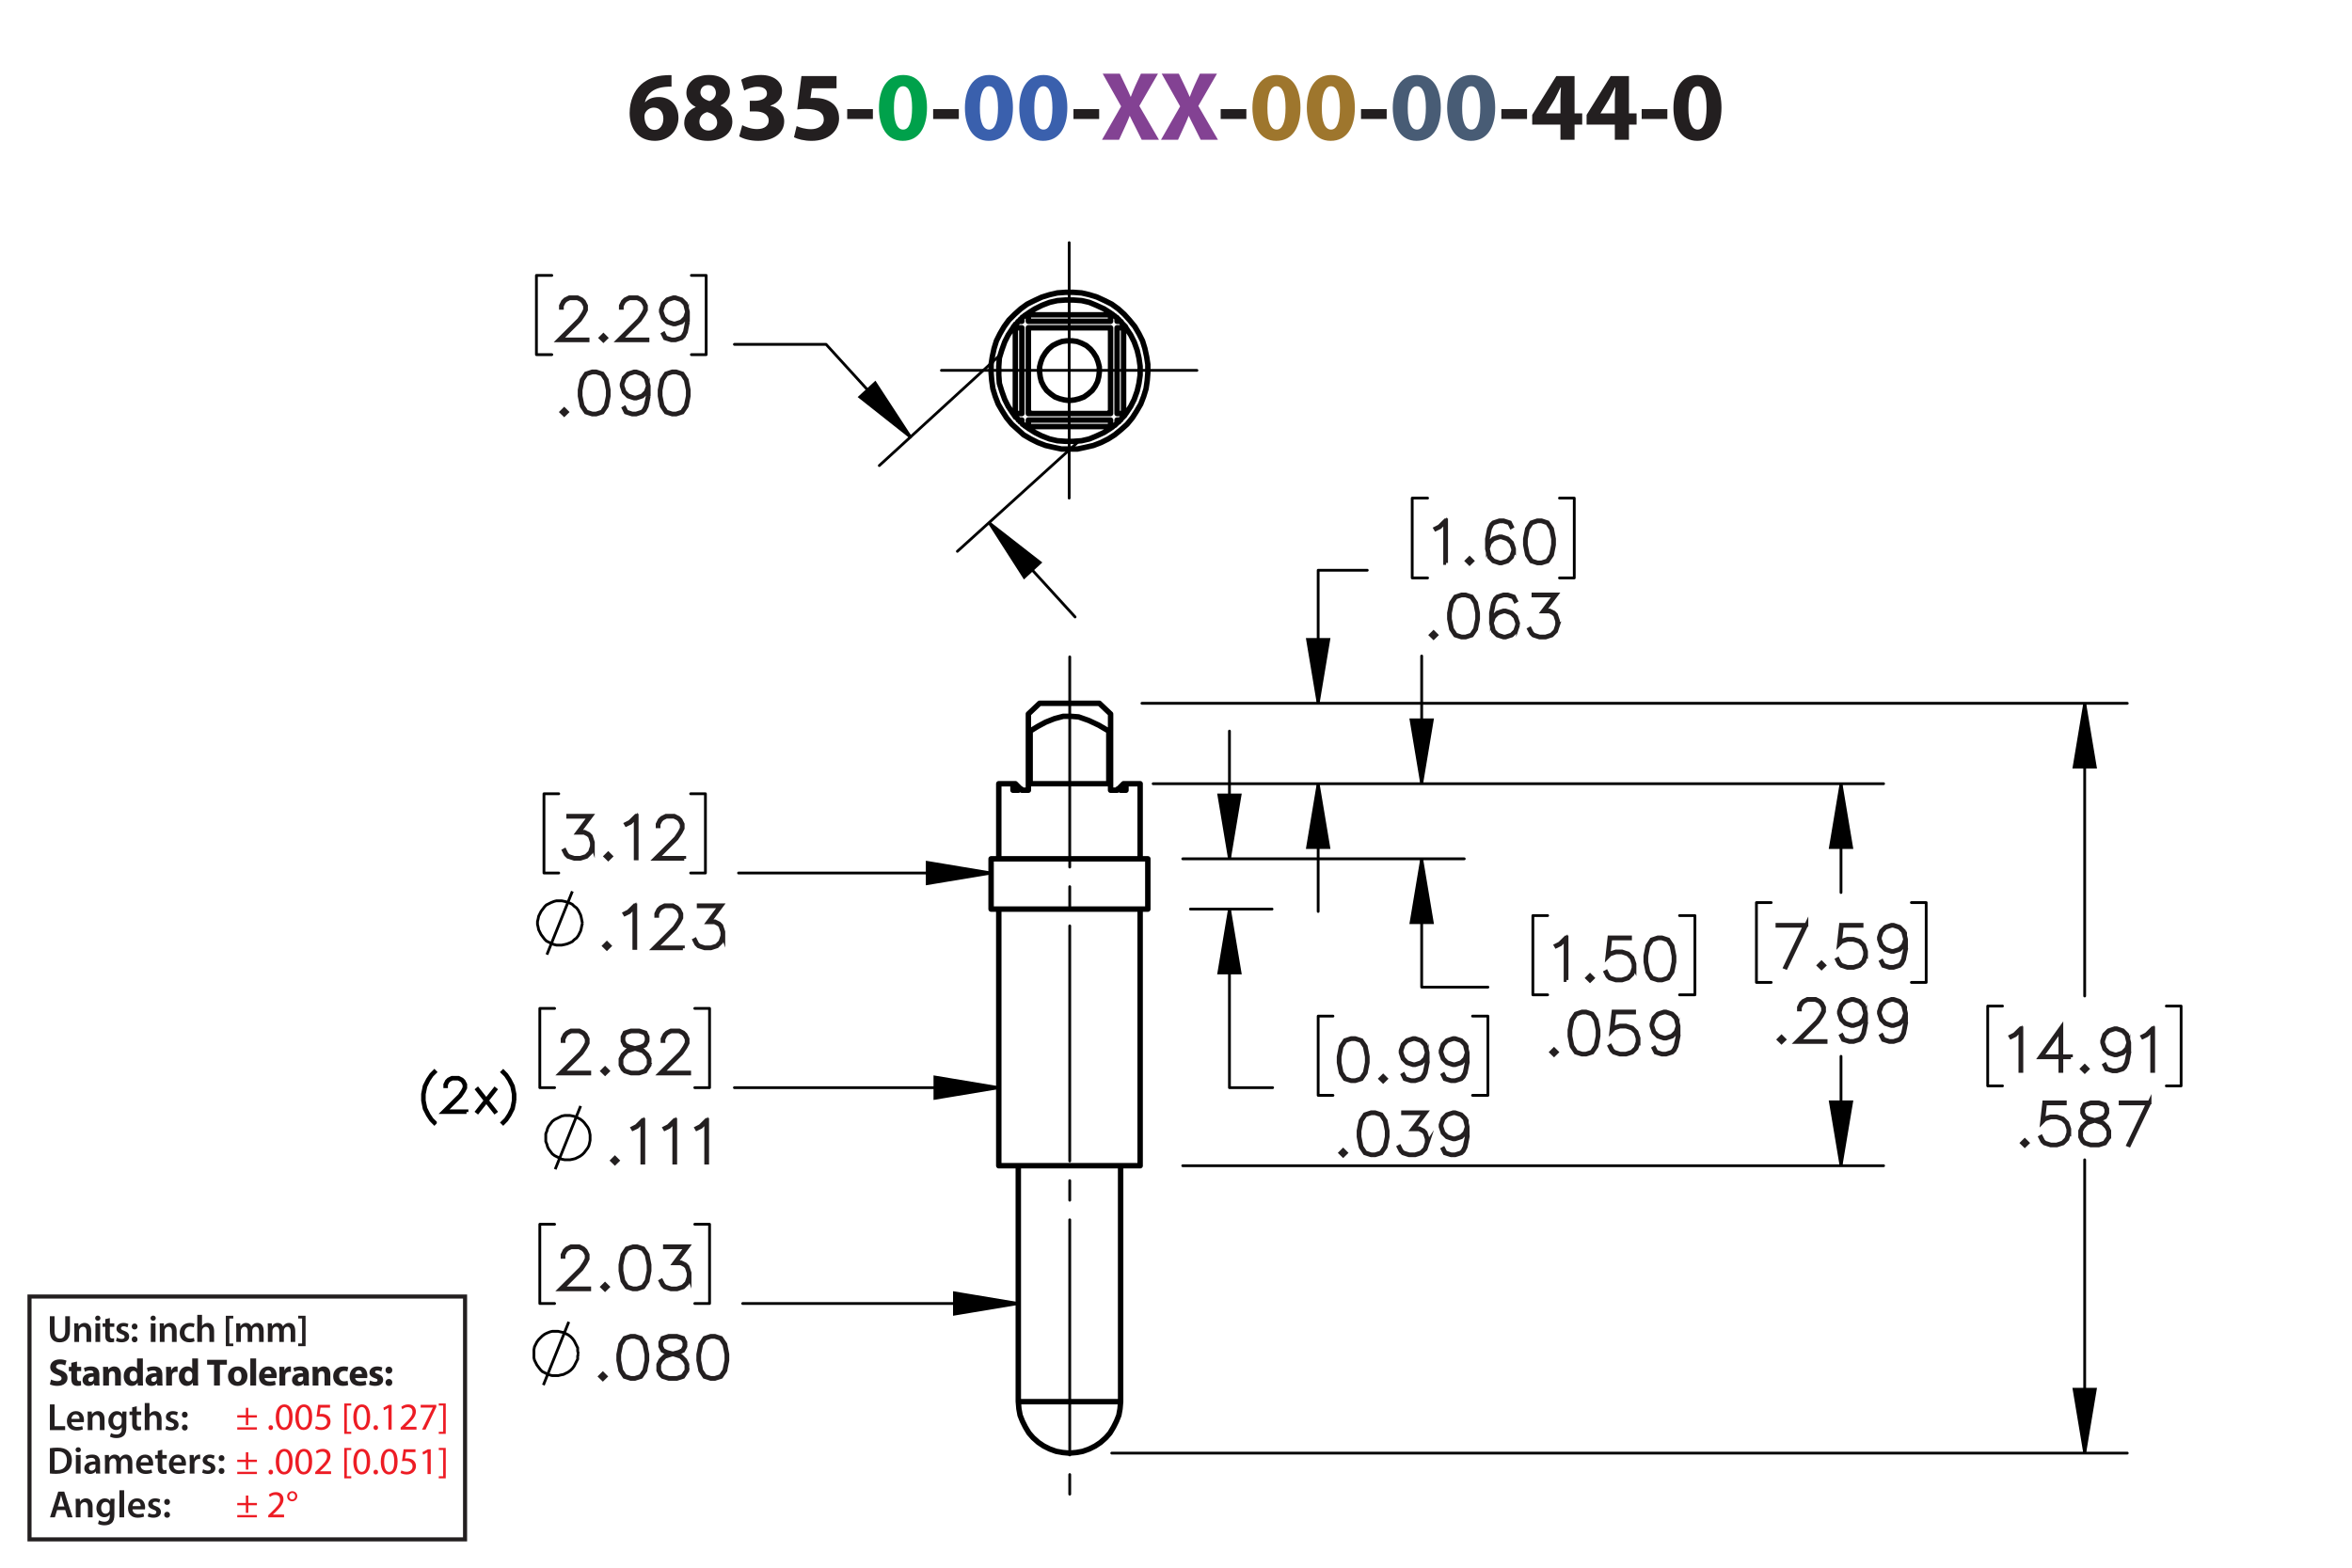 <?xml version="1.0" encoding="UTF-8"?><svg id="Layer_1" xmlns="http://www.w3.org/2000/svg" viewBox="0 0 432 288"><defs><style>.cls-1{stroke-dasharray:0 0 0 0 43.2 3.6 3.6 3.6;stroke-dashoffset:4.58px;}.cls-1,.cls-2,.cls-3,.cls-4,.cls-5{stroke:#000;}.cls-1,.cls-2,.cls-4,.cls-5,.cls-6{fill:none;}.cls-1,.cls-2,.cls-5{stroke-linecap:round;stroke-linejoin:round;}.cls-1,.cls-4,.cls-5{stroke-width:.51px;}.cls-7,.cls-3{stroke-width:.7px;}.cls-7,.cls-3,.cls-4{stroke-miterlimit:10;}.cls-7,.cls-6{stroke:#231f20;}.cls-8{fill:#834293;}.cls-9{fill:#9e762d;}.cls-10{fill:#485c75;}.cls-11{fill:#00a14b;}.cls-12{fill:#ed1c24;}.cls-13{fill:#231f20;}.cls-14{fill:#3a60ad;}.cls-6{stroke-width:.75px;}</style></defs><g><path class="cls-13" d="M123.337,15.918c-.306-.018-.63,0-1.062,.036-2.431,.198-3.511,1.44-3.817,2.809h.054c.576-.594,1.387-.936,2.485-.936,1.963,0,3.619,1.387,3.619,3.817,0,2.323-1.783,4.231-4.321,4.231-3.115,0-4.646-2.323-4.646-5.114,0-2.197,.81-4.033,2.071-5.204,1.17-1.062,2.683-1.638,4.519-1.728,.504-.036,.829-.036,1.099-.018v2.107Zm-1.495,5.87c0-1.081-.576-2.017-1.747-2.017-.738,0-1.35,.45-1.62,1.044-.072,.144-.108,.36-.108,.684,.054,1.242,.648,2.359,1.891,2.359,.973,0,1.585-.882,1.585-2.071Z"/><path class="cls-13" d="M125.675,22.616c0-1.404,.81-2.377,2.088-2.935v-.054c-1.134-.576-1.692-1.53-1.692-2.557,0-1.98,1.783-3.295,4.123-3.295,2.737,0,3.871,1.585,3.871,3.007,0,1.008-.54,1.998-1.693,2.575v.054c1.135,.432,2.143,1.404,2.143,2.917,0,2.124-1.783,3.547-4.502,3.547-2.971,0-4.339-1.675-4.339-3.259Zm6.05-.09c0-1.026-.756-1.639-1.836-1.927-.9,.252-1.422,.9-1.422,1.747-.018,.846,.63,1.639,1.656,1.639,.972,0,1.603-.63,1.603-1.458Zm-3.079-5.546c0,.792,.72,1.296,1.657,1.585,.63-.18,1.188-.756,1.188-1.494,0-.72-.414-1.44-1.423-1.44-.936,0-1.422,.612-1.422,1.35Z"/><path class="cls-13" d="M136.331,22.995c.486,.252,1.603,.72,2.719,.72,1.423,0,2.143-.685,2.143-1.567,0-1.152-1.152-1.674-2.359-1.674h-1.116v-1.962h1.062c.918-.018,2.089-.36,2.089-1.351,0-.702-.576-1.224-1.728-1.224-.955,0-1.962,.414-2.449,.702l-.558-1.981c.702-.45,2.106-.882,3.619-.882,2.502,0,3.889,1.315,3.889,2.917,0,1.243-.702,2.215-2.143,2.719v.036c1.404,.252,2.539,1.315,2.539,2.845,0,2.07-1.819,3.583-4.79,3.583-1.512,0-2.791-.397-3.475-.829l.558-2.052Z"/><path class="cls-13" d="M153.649,16.225h-4.537l-.252,1.8c.252-.036,.468-.036,.756-.036,1.117,0,2.251,.252,3.079,.847,.882,.594,1.422,1.566,1.422,2.935,0,2.179-1.873,4.106-5.023,4.106-1.422,0-2.611-.324-3.259-.666l.486-2.052c.522,.252,1.585,.576,2.647,.576,1.134,0,2.341-.54,2.341-1.783,0-1.206-.955-1.945-3.295-1.945-.648,0-1.099,.036-1.585,.108l.774-6.14h6.446v2.251Z"/><path class="cls-13" d="M160.326,20.041v1.818h-4.717v-1.818h4.717Z"/><path class="cls-11" d="M170.263,19.771c0,3.619-1.458,6.104-4.447,6.104-3.025,0-4.357-2.719-4.375-6.032,0-3.385,1.44-6.067,4.465-6.067,3.133,0,4.357,2.791,4.357,5.996Zm-6.068,.072c-.018,2.683,.63,3.961,1.692,3.961s1.639-1.333,1.639-3.997c0-2.593-.558-3.961-1.657-3.961-1.008,0-1.692,1.278-1.674,3.997Z"/><path class="cls-13" d="M176.112,20.041v1.818h-4.718v-1.818h4.718Z"/><path class="cls-14" d="M186.049,19.771c0,3.619-1.458,6.104-4.447,6.104-3.025,0-4.357-2.719-4.375-6.032,0-3.385,1.44-6.067,4.465-6.067,3.133,0,4.357,2.791,4.357,5.996Zm-6.068,.072c-.018,2.683,.63,3.961,1.692,3.961s1.639-1.333,1.639-3.997c0-2.593-.558-3.961-1.657-3.961-1.008,0-1.692,1.278-1.674,3.997Z"/><path class="cls-14" d="M196.039,19.771c0,3.619-1.458,6.104-4.447,6.104-3.025,0-4.357-2.719-4.375-6.032,0-3.385,1.44-6.067,4.465-6.067,3.133,0,4.357,2.791,4.357,5.996Zm-6.068,.072c-.018,2.683,.63,3.961,1.692,3.961s1.639-1.333,1.639-3.997c0-2.593-.558-3.961-1.657-3.961-1.008,0-1.692,1.278-1.674,3.997Z"/><path class="cls-13" d="M201.887,20.041v1.818h-4.718v-1.818h4.718Z"/><path class="cls-8" d="M209.7,25.677l-1.098-2.197c-.45-.846-.738-1.476-1.081-2.179h-.036c-.252,.703-.558,1.333-.936,2.179l-1.008,2.197h-3.133l3.511-6.14-3.385-5.996h3.151l1.062,2.215c.36,.738,.63,1.333,.918,2.017h.036c.288-.774,.522-1.315,.829-2.017l1.026-2.215h3.133l-3.421,5.924,3.601,6.212h-3.169Z"/><path class="cls-8" d="M220.535,25.677l-1.098-2.197c-.45-.846-.738-1.476-1.081-2.179h-.035c-.253,.703-.559,1.333-.936,2.179l-1.008,2.197h-3.133l3.511-6.14-3.385-5.996h3.151l1.062,2.215c.359,.738,.63,1.333,.918,2.017h.036c.288-.774,.522-1.315,.828-2.017l1.026-2.215h3.133l-3.421,5.924,3.601,6.212h-3.169Z"/><path class="cls-13" d="M228.923,20.041v1.818h-4.718v-1.818h4.718Z"/><path class="cls-9" d="M238.86,19.771c0,3.619-1.459,6.104-4.447,6.104-3.025,0-4.357-2.719-4.376-6.032,0-3.385,1.44-6.067,4.466-6.067,3.133,0,4.357,2.791,4.357,5.996Zm-6.068,.072c-.018,2.683,.63,3.961,1.692,3.961s1.639-1.333,1.639-3.997c0-2.593-.558-3.961-1.656-3.961-1.009,0-1.692,1.278-1.675,3.997Z"/><path class="cls-9" d="M248.85,19.771c0,3.619-1.458,6.104-4.447,6.104-3.024,0-4.357-2.719-4.375-6.032,0-3.385,1.44-6.067,4.465-6.067,3.133,0,4.357,2.791,4.357,5.996Zm-6.067,.072c-.019,2.683,.63,3.961,1.692,3.961s1.639-1.333,1.639-3.997c0-2.593-.559-3.961-1.657-3.961-1.008,0-1.692,1.278-1.674,3.997Z"/><path class="cls-13" d="M254.698,20.041v1.818h-4.717v-1.818h4.717Z"/><path class="cls-10" d="M264.636,19.771c0,3.619-1.459,6.104-4.447,6.104-3.025,0-4.357-2.719-4.376-6.032,0-3.385,1.44-6.067,4.466-6.067,3.133,0,4.357,2.791,4.357,5.996Zm-6.068,.072c-.018,2.683,.63,3.961,1.692,3.961s1.639-1.333,1.639-3.997c0-2.593-.558-3.961-1.656-3.961-1.009,0-1.692,1.278-1.675,3.997Z"/><path class="cls-10" d="M274.626,19.771c0,3.619-1.459,6.104-4.447,6.104-3.025,0-4.357-2.719-4.376-6.032,0-3.385,1.44-6.067,4.466-6.067,3.133,0,4.357,2.791,4.357,5.996Zm-6.068,.072c-.018,2.683,.63,3.961,1.692,3.961s1.639-1.333,1.639-3.997c0-2.593-.558-3.961-1.656-3.961-1.009,0-1.692,1.278-1.675,3.997Z"/><path class="cls-13" d="M280.474,20.041v1.818h-4.717v-1.818h4.717Z"/><path class="cls-13" d="M286.612,25.677v-2.791h-5.186v-1.782l4.429-7.13h3.35v6.86h1.404v2.052h-1.404v2.791h-2.593Zm0-4.843v-2.593c0-.703,.036-1.422,.09-2.179h-.072c-.378,.756-.684,1.44-1.08,2.179l-1.566,2.557v.036h2.629Z"/><path class="cls-13" d="M296.602,25.677v-2.791h-5.186v-1.782l4.43-7.13h3.349v6.86h1.404v2.052h-1.404v2.791h-2.593Zm0-4.843v-2.593c0-.703,.036-1.422,.09-2.179h-.071c-.378,.756-.685,1.44-1.081,2.179l-1.566,2.557v.036h2.629Z"/><path class="cls-13" d="M306.249,20.041v1.818h-4.717v-1.818h4.717Z"/><path class="cls-13" d="M316.187,19.771c0,3.619-1.459,6.104-4.447,6.104-3.024,0-4.357-2.719-4.375-6.032,0-3.385,1.44-6.067,4.465-6.067,3.133,0,4.357,2.791,4.357,5.996Zm-6.068,.072c-.018,2.683,.631,3.961,1.693,3.961,1.062,0,1.638-1.333,1.638-3.997,0-2.593-.558-3.961-1.656-3.961-1.008,0-1.692,1.278-1.675,3.997Z"/></g><g><g><path class="cls-13" d="M9.164,258.006h.862v3.999h1.94v.722h-2.802v-4.721Z"/><path class="cls-13" d="M13.113,261.263c.021,.616,.504,.883,1.05,.883,.399,0,.686-.057,.946-.154l.126,.596c-.294,.118-.701,.21-1.191,.21-1.106,0-1.758-.68-1.758-1.724,0-.945,.574-1.835,1.667-1.835,1.106,0,1.471,.911,1.471,1.66,0,.161-.014,.287-.028,.364h-2.283Zm1.498-.603c.007-.315-.133-.833-.708-.833-.532,0-.756,.483-.791,.833h1.498Z"/><path class="cls-13" d="M16.115,260.331c0-.392-.007-.721-.028-1.016h.756l.042,.512h.021c.147-.267,.518-.589,1.085-.589,.595,0,1.211,.386,1.211,1.464v2.024h-.861v-1.926c0-.49-.182-.861-.651-.861-.343,0-.581,.245-.672,.504-.028,.077-.035,.182-.035,.28v2.003h-.868v-2.396Z"/><path class="cls-13" d="M23.236,259.315c-.014,.231-.028,.512-.028,.981v1.934c0,.714-.147,1.226-.504,1.548-.357,.315-.848,.413-1.317,.413-.434,0-.896-.091-1.191-.273l.19-.651c.217,.126,.581,.26,.995,.26,.56,0,.981-.295,.981-1.03v-.294h-.014c-.196,.301-.546,.504-.995,.504-.847,0-1.45-.7-1.45-1.666,0-1.121,.729-1.801,1.548-1.801,.518,0,.827,.253,.987,.532h.014l.035-.455h.75Zm-.89,1.366c0-.077-.007-.161-.028-.231-.091-.315-.336-.553-.701-.553-.483,0-.84,.42-.84,1.113,0,.581,.294,1.051,.834,1.051,.322,0,.602-.21,.7-.519,.021-.091,.035-.21,.035-.309v-.553Z"/><path class="cls-13" d="M25.118,258.342v.974h.819v.644h-.819v1.506c0,.413,.112,.631,.441,.631,.147,0,.259-.021,.336-.042l.014,.658c-.126,.049-.35,.084-.624,.084-.315,0-.581-.105-.742-.28-.182-.196-.266-.505-.266-.953v-1.603h-.49v-.644h.49v-.77l.84-.203Z"/><path class="cls-13" d="M26.587,257.754h.868v2.031h.014c.105-.161,.245-.294,.427-.393,.168-.098,.371-.154,.588-.154,.581,0,1.19,.386,1.19,1.478v2.01h-.861v-1.912c0-.497-.182-.868-.658-.868-.336,0-.575,.224-.665,.483-.028,.069-.035,.161-.035,.259v2.038h-.868v-4.973Z"/><path class="cls-13" d="M30.549,261.935c.196,.119,.567,.245,.875,.245,.378,0,.546-.154,.546-.379,0-.231-.14-.35-.56-.497-.665-.231-.945-.596-.939-.994,0-.603,.497-1.072,1.289-1.072,.378,0,.708,.099,.903,.203l-.168,.609c-.147-.084-.42-.195-.721-.195-.308,0-.477,.146-.477,.356,0,.218,.161,.322,.596,.477,.616,.224,.903,.539,.91,1.044,0,.616-.483,1.065-1.387,1.065-.413,0-.784-.099-1.037-.238l.169-.623Z"/><path class="cls-13" d="M33.405,259.897c0-.322,.224-.554,.532-.554,.315,0,.525,.231,.532,.554,0,.315-.21,.546-.532,.546-.315,0-.532-.231-.532-.546Zm0,2.359c0-.321,.224-.553,.532-.553,.315,0,.525,.224,.532,.553,0,.309-.21,.547-.532,.547-.315,0-.532-.238-.532-.547Z"/></g><g><path class="cls-13" d="M9.164,266.051c.378-.064,.862-.099,1.373-.099,.882,0,1.492,.183,1.926,.547,.456,.371,.735,.932,.735,1.736,0,.841-.287,1.471-.735,1.877-.469,.428-1.218,.644-2.136,.644-.504,0-.882-.027-1.163-.062v-4.644Zm.862,3.999c.119,.021,.301,.021,.476,.021,1.121,.008,1.786-.609,1.786-1.807,.007-1.044-.595-1.639-1.674-1.639-.273,0-.469,.021-.588,.049v3.376Z"/><path class="cls-13" d="M14.849,266.345c0,.259-.19,.462-.49,.462-.287,0-.477-.203-.477-.462,0-.267,.196-.47,.483-.47,.294,0,.476,.203,.483,.47Zm-.917,4.363v-3.411h.868v3.411h-.868Z"/><path class="cls-13" d="M17.642,270.708l-.056-.378h-.021c-.21,.266-.567,.455-1.008,.455-.686,0-1.072-.497-1.072-1.016,0-.861,.763-1.296,2.024-1.289v-.056c0-.225-.091-.596-.693-.596-.336,0-.686,.105-.917,.253l-.168-.56c.252-.154,.693-.302,1.233-.302,1.092,0,1.408,.693,1.408,1.437v1.232c0,.308,.014,.609,.049,.819h-.777Zm-.112-1.667c-.609-.014-1.19,.119-1.19,.638,0,.336,.217,.49,.49,.49,.343,0,.595-.225,.672-.47,.021-.062,.028-.133,.028-.189v-.47Z"/><path class="cls-13" d="M19.279,268.312c0-.392-.007-.721-.028-1.016h.743l.035,.505h.021c.169-.267,.477-.582,1.051-.582,.448,0,.798,.253,.945,.631h.014c.119-.19,.259-.329,.42-.428,.189-.133,.406-.203,.686-.203,.567,0,1.142,.386,1.142,1.478v2.01h-.841v-1.884c0-.567-.196-.903-.609-.903-.294,0-.511,.21-.602,.455-.021,.084-.042,.189-.042,.287v2.045h-.841v-1.975c0-.477-.189-.812-.588-.812-.322,0-.54,.252-.617,.49-.035,.084-.049,.182-.049,.279v2.018h-.84v-2.396Z"/><path class="cls-13" d="M25.825,269.244c.021,.616,.504,.883,1.05,.883,.399,0,.686-.057,.946-.154l.126,.596c-.294,.118-.701,.21-1.191,.21-1.106,0-1.758-.68-1.758-1.724,0-.945,.574-1.835,1.667-1.835,1.106,0,1.471,.911,1.471,1.66,0,.161-.014,.287-.028,.364h-2.283Zm1.498-.603c.007-.315-.133-.833-.708-.833-.532,0-.756,.483-.791,.833h1.498Z"/><path class="cls-13" d="M29.814,266.323v.974h.819v.644h-.819v1.506c0,.413,.112,.631,.441,.631,.147,0,.259-.021,.336-.042l.014,.658c-.126,.049-.35,.084-.624,.084-.315,0-.581-.105-.742-.28-.182-.196-.266-.505-.266-.953v-1.603h-.49v-.644h.49v-.77l.84-.203Z"/><path class="cls-13" d="M31.852,269.244c.021,.616,.504,.883,1.05,.883,.399,0,.686-.057,.946-.154l.126,.596c-.294,.118-.701,.21-1.191,.21-1.106,0-1.758-.68-1.758-1.724,0-.945,.574-1.835,1.667-1.835,1.106,0,1.471,.911,1.471,1.66,0,.161-.014,.287-.028,.364h-2.283Zm1.498-.603c.007-.315-.133-.833-.708-.833-.532,0-.756,.483-.791,.833h1.498Z"/><path class="cls-13" d="M34.854,268.397c0-.462-.007-.791-.028-1.1h.75l.028,.651h.028c.168-.483,.567-.729,.932-.729,.084,0,.133,.008,.203,.021v.812c-.07-.014-.147-.028-.252-.028-.413,0-.693,.267-.77,.651-.014,.077-.028,.168-.028,.267v1.765h-.861v-2.312Z"/><path class="cls-13" d="M37.304,269.917c.196,.119,.567,.245,.875,.245,.378,0,.546-.154,.546-.379,0-.231-.14-.35-.56-.497-.665-.231-.945-.596-.939-.994,0-.603,.497-1.072,1.289-1.072,.378,0,.708,.099,.903,.203l-.168,.609c-.147-.084-.42-.195-.721-.195-.308,0-.477,.146-.477,.356,0,.218,.161,.322,.596,.477,.616,.224,.903,.539,.91,1.044,0,.616-.483,1.065-1.387,1.065-.413,0-.784-.099-1.037-.238l.169-.623Z"/><path class="cls-13" d="M40.16,267.879c0-.322,.224-.554,.532-.554,.315,0,.525,.231,.532,.554,0,.315-.21,.546-.532,.546-.315,0-.532-.231-.532-.546Zm0,2.359c0-.321,.224-.553,.532-.553,.315,0,.525,.224,.532,.553,0,.309-.21,.547-.532,.547-.315,0-.532-.238-.532-.547Z"/></g><g><path class="cls-13" d="M9.375,253.432c.288,.147,.729,.294,1.184,.294,.49,0,.749-.203,.749-.511,0-.295-.224-.463-.791-.666-.784-.273-1.295-.707-1.295-1.394,0-.806,.672-1.422,1.786-1.422,.532,0,.924,.112,1.205,.238l-.238,.861c-.189-.091-.525-.224-.988-.224-.462,0-.686,.21-.686,.455,0,.301,.266,.435,.875,.665,.834,.309,1.226,.742,1.226,1.408,0,.791-.609,1.464-1.905,1.464-.539,0-1.071-.141-1.337-.287l.217-.883Z"/><path class="cls-13" d="M14.143,250.126v.981h.764v.784h-.764v1.24c0,.413,.098,.602,.42,.602,.133,0,.238-.014,.315-.027l.007,.805c-.14,.057-.392,.092-.693,.092-.343,0-.63-.119-.798-.294-.196-.203-.294-.533-.294-1.016v-1.401h-.455v-.784h.455v-.742l1.044-.238Z"/><path class="cls-13" d="M17.335,254.531l-.064-.343h-.021c-.224,.273-.574,.42-.981,.42-.693,0-1.106-.504-1.106-1.051,0-.89,.798-1.316,2.01-1.31v-.049c0-.183-.098-.441-.624-.441-.35,0-.721,.119-.945,.259l-.196-.686c.238-.133,.708-.301,1.331-.301,1.142,0,1.506,.673,1.506,1.478v1.191c0,.329,.014,.644,.049,.833h-.96Zm-.127-1.618c-.56-.007-.994,.126-.994,.54,0,.273,.182,.405,.42,.405,.266,0,.483-.175,.553-.392,.014-.056,.021-.119,.021-.183v-.371Z"/><path class="cls-13" d="M18.951,252.199c0-.428-.014-.792-.028-1.093h.924l.049,.469h.021c.14-.217,.49-.546,1.058-.546,.701,0,1.226,.462,1.226,1.471v2.031h-1.065v-1.898c0-.44-.154-.742-.539-.742-.294,0-.469,.203-.54,.399-.028,.064-.042,.168-.042,.267v1.975h-1.065v-2.332Z"/><path class="cls-13" d="M26.24,249.559v3.95c0,.385,.014,.791,.028,1.022h-.945l-.049-.504h-.014c-.217,.385-.63,.581-1.072,.581-.812,0-1.464-.693-1.464-1.758-.007-1.156,.714-1.821,1.534-1.821,.42,0,.749,.147,.903,.386h.014v-1.856h1.065Zm-1.065,2.998c0-.057-.007-.134-.014-.19-.063-.287-.294-.525-.624-.525-.483,0-.735,.435-.735,.974,0,.581,.287,.945,.729,.945,.308,0,.553-.21,.616-.511,.021-.077,.028-.154,.028-.245v-.448Z"/><path class="cls-13" d="M28.906,254.531l-.064-.343h-.021c-.224,.273-.574,.42-.981,.42-.693,0-1.106-.504-1.106-1.051,0-.89,.798-1.316,2.01-1.31v-.049c0-.183-.098-.441-.624-.441-.35,0-.721,.119-.945,.259l-.196-.686c.238-.133,.708-.301,1.331-.301,1.142,0,1.506,.673,1.506,1.478v1.191c0,.329,.014,.644,.049,.833h-.96Zm-.127-1.618c-.56-.007-.994,.126-.994,.54,0,.273,.182,.405,.42,.405,.266,0,.483-.175,.553-.392,.014-.056,.021-.119,.021-.183v-.371Z"/><path class="cls-13" d="M30.522,252.234c0-.505-.014-.834-.028-1.128h.917l.035,.63h.028c.175-.497,.595-.707,.924-.707,.098,0,.147,0,.224,.014v1.002c-.077-.014-.168-.028-.287-.028-.392,0-.658,.21-.729,.54-.014,.069-.021,.153-.021,.237v1.737h-1.065v-2.297Z"/><path class="cls-13" d="M36.369,249.559v3.95c0,.385,.014,.791,.028,1.022h-.945l-.049-.504h-.014c-.217,.385-.63,.581-1.072,.581-.812,0-1.464-.693-1.464-1.758-.007-1.156,.714-1.821,1.534-1.821,.42,0,.749,.147,.903,.386h.014v-1.856h1.065Zm-1.065,2.998c0-.057-.007-.134-.014-.19-.063-.287-.294-.525-.624-.525-.483,0-.735,.435-.735,.974,0,.581,.287,.945,.729,.945,.308,0,.553-.21,.616-.511,.021-.077,.028-.154,.028-.245v-.448Z"/><path class="cls-13" d="M39.314,250.707h-1.268v-.896h3.628v.896h-1.289v3.824h-1.072v-3.824Z"/><path class="cls-13" d="M45.455,252.78c0,1.254-.89,1.828-1.807,1.828-1.002,0-1.772-.658-1.772-1.765,0-1.107,.729-1.815,1.828-1.815,1.051,0,1.751,.722,1.751,1.751Zm-2.479,.035c0,.588,.245,1.029,.701,1.029,.413,0,.679-.413,.679-1.029,0-.512-.196-1.029-.679-1.029-.511,0-.701,.525-.701,1.029Z"/><path class="cls-13" d="M45.977,249.559h1.065v4.973h-1.065v-4.973Z"/><path class="cls-13" d="M48.589,253.158c.035,.441,.469,.651,.967,.651,.364,0,.658-.049,.945-.14l.14,.722c-.35,.14-.777,.21-1.24,.21-1.163,0-1.828-.673-1.828-1.744,0-.868,.54-1.828,1.73-1.828,1.107,0,1.527,.861,1.527,1.709,0,.182-.021,.343-.035,.42h-2.206Zm1.254-.729c0-.259-.112-.693-.603-.693-.448,0-.63,.406-.658,.693h1.261Z"/><path class="cls-13" d="M51.333,252.234c0-.505-.014-.834-.028-1.128h.917l.035,.63h.028c.175-.497,.595-.707,.924-.707,.098,0,.147,0,.224,.014v1.002c-.077-.014-.168-.028-.287-.028-.392,0-.658,.21-.729,.54-.014,.069-.021,.153-.021,.237v1.737h-1.065v-2.297Z"/><path class="cls-13" d="M55.807,254.531l-.064-.343h-.021c-.224,.273-.574,.42-.981,.42-.693,0-1.106-.504-1.106-1.051,0-.89,.798-1.316,2.01-1.31v-.049c0-.183-.098-.441-.624-.441-.35,0-.721,.119-.945,.259l-.196-.686c.238-.133,.708-.301,1.331-.301,1.142,0,1.506,.673,1.506,1.478v1.191c0,.329,.014,.644,.049,.833h-.96Zm-.127-1.618c-.56-.007-.994,.126-.994,.54,0,.273,.182,.405,.42,.405,.266,0,.483-.175,.553-.392,.014-.056,.021-.119,.021-.183v-.371Z"/><path class="cls-13" d="M57.423,252.199c0-.428-.014-.792-.028-1.093h.924l.049,.469h.021c.14-.217,.49-.546,1.058-.546,.701,0,1.226,.462,1.226,1.471v2.031h-1.065v-1.898c0-.44-.154-.742-.539-.742-.294,0-.469,.203-.54,.399-.028,.064-.042,.168-.042,.267v1.975h-1.065v-2.332Z"/><path class="cls-13" d="M63.962,254.447c-.189,.084-.546,.154-.953,.154-1.106,0-1.814-.673-1.814-1.751,0-1.002,.686-1.821,1.961-1.821,.28,0,.588,.049,.812,.133l-.168,.792c-.126-.057-.315-.105-.595-.105-.56,0-.924,.399-.917,.96,0,.63,.42,.959,.939,.959,.252,0,.448-.042,.609-.104l.126,.784Z"/><path class="cls-13" d="M65.235,253.158c.035,.441,.469,.651,.967,.651,.364,0,.658-.049,.945-.14l.14,.722c-.35,.14-.777,.21-1.24,.21-1.163,0-1.828-.673-1.828-1.744,0-.868,.54-1.828,1.73-1.828,1.107,0,1.527,.861,1.527,1.709,0,.182-.021,.343-.035,.42h-2.206Zm1.254-.729c0-.259-.112-.693-.603-.693-.448,0-.63,.406-.658,.693h1.261Z"/><path class="cls-13" d="M67.972,253.6c.196,.119,.602,.259,.917,.259,.322,0,.455-.111,.455-.287,0-.175-.105-.259-.504-.392-.707-.238-.981-.623-.974-1.029,0-.638,.546-1.121,1.394-1.121,.399,0,.756,.091,.966,.196l-.189,.735c-.154-.084-.448-.196-.742-.196-.259,0-.406,.105-.406,.28,0,.161,.133,.245,.553,.393,.651,.224,.924,.553,.932,1.058,0,.637-.504,1.106-1.485,1.106-.448,0-.848-.099-1.107-.238l.19-.764Z"/><path class="cls-13" d="M70.806,251.709c0-.379,.259-.644,.63-.644s.616,.259,.624,.644c0,.364-.252,.637-.63,.637-.364,0-.624-.273-.624-.637Zm0,2.262c0-.371,.259-.644,.63-.644s.616,.267,.624,.644c0,.364-.252,.638-.63,.638-.364,0-.624-.273-.624-.638Z"/></g><g><path class="cls-12" d="M45.607,258.626v1.365h1.583v.421h-1.583v1.4h-.448v-1.4h-1.583v-.421h1.583v-1.365h.448Zm1.583,3.586v.42h-3.614v-.42h3.614Z"/><path class="cls-12" d="M49.316,262.268c0-.259,.175-.441,.42-.441,.246,0,.414,.183,.414,.441,0,.252-.161,.441-.42,.441-.245,0-.413-.19-.413-.441Z"/><path class="cls-12" d="M53.742,260.307c0,1.548-.574,2.402-1.583,2.402-.889,0-1.492-.834-1.506-2.34,0-1.526,.659-2.367,1.583-2.367,.96,0,1.506,.855,1.506,2.305Zm-2.472,.07c0,1.184,.364,1.855,.924,1.855,.63,0,.932-.735,.932-1.897,0-1.121-.287-1.856-.925-1.856-.539,0-.931,.658-.931,1.898Z"/><path class="cls-12" d="M57.333,260.307c0,1.548-.574,2.402-1.583,2.402-.889,0-1.492-.834-1.506-2.34,0-1.526,.659-2.367,1.583-2.367,.96,0,1.506,.855,1.506,2.305Zm-2.472,.07c0,1.184,.364,1.855,.924,1.855,.63,0,.932-.735,.932-1.897,0-1.121-.287-1.856-.925-1.856-.539,0-.931,.658-.931,1.898Z"/><path class="cls-12" d="M60.615,258.598h-1.737l-.175,1.17c.105-.015,.203-.028,.371-.028,.35,0,.701,.077,.981,.245,.357,.203,.651,.596,.651,1.17,0,.89-.707,1.555-1.695,1.555-.497,0-.917-.141-1.135-.28l.154-.469c.189,.111,.56,.252,.974,.252,.581,0,1.079-.379,1.079-.988-.007-.588-.399-1.008-1.31-1.008-.259,0-.462,.027-.63,.049l.294-2.186h2.178v.519Z"/><path class="cls-12" d="M63.231,263.416v-5.582h1.282v.386h-.805v4.811h.805v.385h-1.282Z"/><path class="cls-12" d="M67.986,260.307c0,1.548-.574,2.402-1.583,2.402-.889,0-1.492-.834-1.506-2.34,0-1.526,.659-2.367,1.583-2.367,.96,0,1.506,.855,1.506,2.305Zm-2.472,.07c0,1.184,.364,1.855,.924,1.855,.63,0,.932-.735,.932-1.897,0-1.121-.287-1.856-.925-1.856-.539,0-.931,.658-.931,1.898Z"/><path class="cls-12" d="M68.601,262.268c0-.259,.175-.441,.42-.441,.245,0,.413,.183,.413,.441,0,.252-.161,.441-.42,.441-.245,0-.413-.19-.413-.441Z"/><path class="cls-12" d="M71.338,258.653h-.014l-.791,.428-.119-.47,.995-.532h.525v4.553h-.595v-3.978Z"/><path class="cls-12" d="M73.591,262.632v-.378l.483-.47c1.163-1.106,1.688-1.694,1.695-2.381,0-.463-.224-.89-.903-.89-.413,0-.756,.21-.966,.385l-.196-.434c.315-.267,.763-.463,1.289-.463,.981,0,1.394,.673,1.394,1.324,0,.841-.609,1.52-1.569,2.444l-.364,.336v.014h2.045v.512h-2.907Z"/><path class="cls-12" d="M80.138,258.079v.406l-1.982,4.146h-.637l1.975-4.027v-.014h-2.227v-.512h2.872Z"/><path class="cls-12" d="M81.872,257.827v5.589h-1.281v-.385h.805v-4.818h-.805v-.386h1.281Z"/></g><g><path class="cls-12" d="M45.607,266.796v1.365h1.583v.421h-1.583v1.4h-.448v-1.4h-1.583v-.421h1.583v-1.365h.448Zm1.583,3.586v.42h-3.614v-.42h3.614Z"/><path class="cls-12" d="M49.316,270.438c0-.259,.175-.441,.42-.441,.246,0,.414,.183,.414,.441,0,.252-.161,.441-.42,.441-.245,0-.413-.19-.413-.441Z"/><path class="cls-12" d="M53.742,268.477c0,1.548-.574,2.402-1.583,2.402-.889,0-1.492-.834-1.506-2.34,0-1.526,.659-2.367,1.583-2.367,.96,0,1.506,.855,1.506,2.305Zm-2.472,.07c0,1.184,.364,1.855,.924,1.855,.63,0,.932-.735,.932-1.897,0-1.121-.287-1.856-.925-1.856-.539,0-.931,.658-.931,1.898Z"/><path class="cls-12" d="M57.333,268.477c0,1.548-.574,2.402-1.583,2.402-.889,0-1.492-.834-1.506-2.34,0-1.526,.659-2.367,1.583-2.367,.96,0,1.506,.855,1.506,2.305Zm-2.472,.07c0,1.184,.364,1.855,.924,1.855,.63,0,.932-.735,.932-1.897,0-1.121-.287-1.856-.925-1.856-.539,0-.931,.658-.931,1.898Z"/><path class="cls-12" d="M57.898,270.802v-.378l.483-.47c1.163-1.106,1.688-1.694,1.695-2.381,0-.463-.224-.89-.903-.89-.413,0-.756,.21-.966,.385l-.196-.434c.315-.267,.763-.463,1.289-.463,.981,0,1.394,.673,1.394,1.324,0,.841-.609,1.52-1.569,2.444l-.364,.336v.014h2.045v.512h-2.907Z"/><path class="cls-12" d="M63.231,271.586v-5.582h1.282v.386h-.805v4.811h.805v.385h-1.282Z"/><path class="cls-12" d="M67.986,268.477c0,1.548-.574,2.402-1.583,2.402-.889,0-1.492-.834-1.506-2.34,0-1.526,.659-2.367,1.583-2.367,.96,0,1.506,.855,1.506,2.305Zm-2.472,.07c0,1.184,.364,1.855,.924,1.855,.63,0,.932-.735,.932-1.897,0-1.121-.287-1.856-.925-1.856-.539,0-.931,.658-.931,1.898Z"/><path class="cls-12" d="M68.601,270.438c0-.259,.175-.441,.42-.441,.245,0,.413,.183,.413,.441,0,.252-.161,.441-.42,.441-.245,0-.413-.19-.413-.441Z"/><path class="cls-12" d="M73.026,268.477c0,1.548-.574,2.402-1.583,2.402-.889,0-1.492-.834-1.506-2.34,0-1.526,.659-2.367,1.583-2.367,.96,0,1.506,.855,1.506,2.305Zm-2.472,.07c0,1.184,.364,1.855,.924,1.855,.63,0,.932-.735,.932-1.897,0-1.121-.287-1.856-.925-1.856-.539,0-.931,.658-.931,1.898Z"/><path class="cls-12" d="M76.309,266.768h-1.737l-.175,1.17c.105-.015,.203-.028,.371-.028,.35,0,.701,.077,.981,.245,.357,.203,.651,.596,.651,1.17,0,.89-.707,1.555-1.695,1.555-.497,0-.917-.141-1.135-.28l.154-.469c.189,.111,.56,.252,.974,.252,.581,0,1.079-.379,1.079-.988-.007-.588-.399-1.008-1.31-1.008-.259,0-.462,.027-.63,.049l.294-2.186h2.178v.519Z"/><path class="cls-12" d="M78.519,266.823h-.014l-.791,.428-.119-.47,.995-.532h.525v4.553h-.595v-3.978Z"/><path class="cls-12" d="M81.872,265.997v5.589h-1.281v-.385h.805v-4.818h-.805v-.386h1.281Z"/></g><g><path class="cls-13" d="M10.483,277.412l-.406,1.338h-.89l1.513-4.721h1.1l1.534,4.721h-.925l-.427-1.338h-1.498Zm1.352-.651l-.371-1.162c-.091-.287-.168-.609-.238-.883h-.014c-.07,.273-.14,.603-.224,.883l-.364,1.162h1.211Z"/><path class="cls-13" d="M13.919,276.354c0-.392-.007-.721-.028-1.016h.756l.043,.512h.021c.147-.267,.518-.589,1.085-.589,.595,0,1.211,.386,1.211,1.464v2.024h-.861v-1.926c0-.49-.182-.861-.651-.861-.343,0-.582,.245-.672,.504-.028,.077-.035,.182-.035,.28v2.003h-.868v-2.396Z"/><path class="cls-13" d="M21.04,275.339c-.014,.231-.028,.512-.028,.981v1.934c0,.714-.147,1.226-.504,1.548-.357,.315-.848,.413-1.317,.413-.434,0-.896-.091-1.191-.273l.19-.651c.217,.126,.581,.26,.995,.26,.56,0,.981-.295,.981-1.03v-.294h-.014c-.196,.301-.546,.504-.995,.504-.847,0-1.45-.7-1.45-1.666,0-1.121,.729-1.801,1.548-1.801,.518,0,.827,.253,.987,.532h.014l.035-.455h.75Zm-.89,1.366c0-.077-.007-.161-.028-.231-.091-.315-.336-.553-.701-.553-.483,0-.84,.42-.84,1.113,0,.581,.294,1.051,.834,1.051,.322,0,.602-.21,.7-.519,.021-.091,.035-.21,.035-.309v-.553Z"/><path class="cls-13" d="M21.935,273.777h.868v4.973h-.868v-4.973Z"/><path class="cls-13" d="M24.343,277.286c.021,.616,.504,.883,1.05,.883,.399,0,.686-.057,.946-.154l.126,.596c-.294,.118-.701,.21-1.191,.21-1.106,0-1.758-.68-1.758-1.724,0-.945,.574-1.835,1.667-1.835,1.106,0,1.471,.911,1.471,1.66,0,.161-.014,.287-.028,.364h-2.283Zm1.498-.603c.007-.315-.133-.833-.708-.833-.532,0-.756,.483-.791,.833h1.498Z"/><path class="cls-13" d="M27.303,277.959c.196,.119,.567,.245,.875,.245,.378,0,.546-.154,.546-.379,0-.231-.14-.35-.56-.497-.665-.231-.945-.596-.939-.994,0-.603,.497-1.072,1.289-1.072,.378,0,.708,.099,.903,.203l-.168,.609c-.147-.084-.42-.195-.721-.195-.308,0-.477,.146-.477,.356,0,.218,.161,.322,.596,.477,.616,.224,.903,.539,.91,1.044,0,.616-.483,1.065-1.387,1.065-.413,0-.784-.099-1.037-.238l.169-.623Z"/><path class="cls-13" d="M30.159,275.921c0-.322,.224-.554,.532-.554,.315,0,.525,.231,.532,.554,0,.315-.21,.546-.532,.546-.315,0-.532-.231-.532-.546Zm0,2.359c0-.321,.224-.553,.532-.553,.315,0,.525,.224,.532,.553,0,.309-.21,.547-.532,.547-.315,0-.532-.238-.532-.547Z"/></g><g><path class="cls-12" d="M45.607,274.744v1.365h1.583v.421h-1.583v1.4h-.448v-1.4h-1.583v-.421h1.583v-1.365h.448Zm1.583,3.586v.42h-3.614v-.42h3.614Z"/><path class="cls-12" d="M49.267,278.75v-.378l.483-.47c1.163-1.106,1.688-1.694,1.695-2.381,0-.463-.224-.89-.903-.89-.413,0-.756,.21-.966,.385l-.196-.434c.315-.267,.763-.463,1.289-.463,.981,0,1.394,.673,1.394,1.324,0,.841-.609,1.52-1.569,2.444l-.364,.336v.014h2.045v.512h-2.907Z"/><path class="cls-12" d="M54.602,274.863c0,.567-.455,.939-.939,.939-.546,0-.917-.413-.917-.904-.007-.539,.413-.945,.932-.945,.574,0,.924,.435,.924,.911Zm-1.478,.034c0,.322,.238,.575,.546,.575,.315,0,.553-.26,.553-.603,0-.26-.154-.589-.553-.589-.364,0-.546,.315-.546,.616Z"/></g><rect class="cls-6" x="5.419" y="238.185" width="80" height="44.612"/><g><path class="cls-13" d="M10.019,241.803v2.753c0,.924,.385,1.352,.967,1.352,.623,0,.995-.428,.995-1.352v-2.753h.861v2.696c0,1.457-.75,2.102-1.884,2.102-1.092,0-1.8-.609-1.8-2.094v-2.704h.861Z"/><path class="cls-13" d="M13.658,244.128c0-.392-.007-.721-.028-1.016h.756l.042,.512h.021c.147-.267,.518-.589,1.085-.589,.595,0,1.211,.386,1.211,1.464v2.024h-.861v-1.926c0-.49-.182-.861-.651-.861-.343,0-.581,.245-.672,.504-.028,.077-.035,.182-.035,.28v2.003h-.868v-2.396Z"/><path class="cls-13" d="M18.447,242.16c0,.259-.19,.462-.49,.462-.287,0-.477-.203-.477-.462,0-.267,.196-.47,.483-.47,.294,0,.476,.203,.483,.47Zm-.917,4.363v-3.411h.868v3.411h-.868Z"/><path class="cls-13" d="M20.175,242.139v.974h.819v.644h-.819v1.506c0,.413,.112,.631,.441,.631,.147,0,.259-.021,.336-.043l.014,.659c-.126,.049-.35,.084-.624,.084-.315,0-.581-.105-.742-.28-.182-.196-.266-.505-.266-.953v-1.603h-.49v-.644h.49v-.77l.84-.203Z"/><path class="cls-13" d="M21.47,245.732c.196,.118,.567,.245,.875,.245,.378,0,.546-.154,.546-.379,0-.231-.14-.35-.56-.497-.665-.231-.945-.595-.939-.994,0-.603,.497-1.072,1.289-1.072,.378,0,.708,.099,.903,.203l-.168,.609c-.147-.084-.42-.195-.721-.195-.308,0-.477,.146-.477,.356,0,.218,.161,.322,.596,.477,.616,.224,.903,.539,.91,1.044,0,.616-.483,1.065-1.387,1.065-.413,0-.784-.099-1.037-.238l.169-.623Z"/><path class="cls-13" d="M24.193,243.694c0-.322,.224-.554,.532-.554,.315,0,.525,.231,.532,.554,0,.315-.21,.546-.532,.546-.315,0-.532-.231-.532-.546Zm0,2.359c0-.321,.224-.553,.532-.553,.315,0,.525,.224,.532,.553,0,.309-.21,.547-.532,.547-.315,0-.532-.238-.532-.547Z"/><path class="cls-13" d="M28.614,242.16c0,.259-.19,.462-.49,.462-.287,0-.477-.203-.477-.462,0-.267,.196-.47,.483-.47,.294,0,.476,.203,.483,.47Zm-.917,4.363v-3.411h.868v3.411h-.868Z"/><path class="cls-13" d="M29.356,244.128c0-.392-.007-.721-.028-1.016h.756l.043,.512h.021c.147-.267,.518-.589,1.085-.589,.595,0,1.211,.386,1.211,1.464v2.024h-.861v-1.926c0-.49-.182-.861-.651-.861-.343,0-.582,.245-.672,.504-.028,.077-.035,.182-.035,.28v2.003h-.868v-2.396Z"/><path class="cls-13" d="M35.734,246.418c-.182,.084-.54,.176-.967,.176-1.065,0-1.758-.68-1.758-1.737,0-1.022,.7-1.821,1.898-1.821,.315,0,.637,.07,.834,.161l-.154,.644c-.14-.062-.343-.133-.651-.133-.659,0-1.051,.483-1.044,1.106,0,.7,.456,1.1,1.044,1.1,.301,0,.511-.064,.679-.133l.119,.637Z"/><path class="cls-13" d="M36.237,241.551h.868v2.031h.014c.105-.161,.245-.294,.427-.393,.168-.098,.371-.154,.588-.154,.581,0,1.19,.386,1.19,1.478v2.01h-.861v-1.912c0-.497-.182-.868-.658-.868-.336,0-.575,.224-.665,.483-.028,.069-.035,.161-.035,.259v2.038h-.868v-4.973Z"/><path class="cls-13" d="M41.48,247.308v-5.582h1.366v.497h-.728v4.595h.728v.49h-1.366Z"/><path class="cls-13" d="M43.398,244.128c0-.392-.007-.721-.028-1.016h.743l.035,.505h.021c.169-.267,.477-.582,1.051-.582,.448,0,.798,.253,.945,.631h.014c.119-.19,.259-.329,.42-.428,.189-.133,.406-.203,.686-.203,.567,0,1.142,.386,1.142,1.478v2.01h-.841v-1.884c0-.567-.196-.903-.609-.903-.294,0-.511,.21-.602,.455-.021,.084-.042,.189-.042,.287v2.045h-.841v-1.975c0-.477-.189-.812-.588-.812-.322,0-.54,.252-.617,.49-.035,.084-.049,.182-.049,.28v2.017h-.84v-2.396Z"/><path class="cls-13" d="M49.201,244.128c0-.392-.007-.721-.028-1.016h.743l.035,.505h.021c.168-.267,.476-.582,1.05-.582,.448,0,.798,.253,.945,.631h.014c.119-.19,.259-.329,.42-.428,.189-.133,.406-.203,.686-.203,.567,0,1.142,.386,1.142,1.478v2.01h-.84v-1.884c0-.567-.196-.903-.609-.903-.294,0-.511,.21-.602,.455-.021,.084-.042,.189-.042,.287v2.045h-.841v-1.975c0-.477-.189-.812-.588-.812-.322,0-.54,.252-.617,.49-.035,.084-.049,.182-.049,.28v2.017h-.84v-2.396Z"/><path class="cls-13" d="M56.124,241.719v5.589h-1.359v-.497h.721v-4.595h-.721v-.497h1.359Z"/></g></g><g><g><path class="cls-7" d="M371.266,196.731h-.17v-7.539l-.968,.981-.752,.365-.082-.144,.726-.369,1.128-1.115h.118v7.821Z"/><path class="cls-7" d="M380.373,194.232h-1.761v2.498h-.17v-2.498h-3.773l3.943-5.504v5.335h1.761v.169Zm-1.931-.169v-4.806l-3.439,4.806h3.439Z"/><path class="cls-7" d="M383.399,196.36l-.484,.473-.483-.473,.483-.483,.484,.483Zm-.231,0l-.253-.252-.252,.252,.252,.252,.253-.252Z"/><path class="cls-7" d="M391.081,193.426l-.366,1.86-.381,.756-.401,.391-1.138,.37h-.762l-1.158-.37-.382-.766,.149-.088,.36,.709,1.056,.355h.716l1.076-.355,.334-.349,.36-.715,.371-1.824v-1.315l-.211,.632-.772,.77-1.138,.381h-.392l-1.138-.381-.772-.77-.375-1.136v-.391l.375-1.136,.772-.766,1.138-.38h.392l1.138,.38,.772,.766,.376,1.506v1.865Zm-.165-1.855l-.36-1.429-.705-.71-1.076-.354h-.351l-1.075,.354-.706,.71-.36,1.068v.35l.36,1.074,.706,.704,1.075,.359h.351l1.076-.359,.705-.704,.36-1.063Z"/><path class="cls-7" d="M395.473,196.731h-.17v-7.539l-.968,.981-.752,.365-.082-.144,.726-.369,1.128-1.115h.118v7.821Z"/></g><g><path class="cls-7" d="M372.38,209.98l-.484,.473-.484-.473,.484-.483,.484,.483Zm-.232,0l-.252-.252-.253,.252,.253,.252,.252-.252Z"/><path class="cls-7" d="M380.066,208.15l-.376,1.136-.772,.766-1.139,.37h-1.128l-1.139-.37-.402-.391-.371-.745,.149-.082,.366,.725,.34,.349,1.077,.355h1.087l1.076-.355,.706-.709,.36-1.074v-.714l-.36-1.074-.706-.704-1.076-.359h-1.087l-1.077,.359-.516,.529,.398-3.633h3.771v.169h-3.621l-.335,2.996,.222-.211,1.139-.375h1.128l1.139,.375,.772,.771,.376,1.136v.761Z"/><path class="cls-7" d="M387.413,208.895l-.768,1.156-1.148,.37h-1.499l-1.139-.37-.402-.391-.381-.766v-1.147l.381-.77,.768-.756,1.175-.391-.793-.19-.773-.391-.386-.776v-.781l.386-.786,1.165-.38h1.499l1.159,.38,.392,.786v.781l-.392,.776-.773,.391-.788,.19,.041,.011,1.129,.38,.772,.756,.376,.77v1.147Zm-.165-.041v-1.065l-.36-.704-.706-.719-1.087-.354-.351-.098-.345,.098-1.087,.354-.711,.719-.355,.704v1.065l.355,.704,.34,.349,1.077,.355h1.452l1.066-.355,.711-1.053Zm-.37-4.42v-.699l-.351-.684-1.057-.354h-1.452l-1.057,.354-.351,.684v.699l.351,.693,.706,.345,1.076,.277,1.077-.277,.706-.345,.351-.693Z"/><path class="cls-7" d="M394.816,202.528l-3.761,7.842-.144-.057,3.627-7.616h-5.033v-.169h5.311Z"/></g><g><path class="cls-7" d="M265.607,103.417h-.17v-7.539l-.969,.981-.751,.365-.083-.144,.727-.37,1.127-1.115h.119v7.822Z"/><path class="cls-7" d="M270.401,103.047l-.484,.473-.484-.473,.484-.483,.484,.483Zm-.232,0l-.252-.252-.252,.252,.252,.252,.252-.252Z"/><path class="cls-7" d="M278.084,101.217l-.376,1.136-.772,.766-1.138,.37h-.392l-1.138-.37-.772-.766-.376-1.505v-1.866l.365-1.86,.382-.761,.401-.385,1.138-.38h.763l1.158,.38,.381,.766-.149,.087-.36-.709-1.056-.354h-.716l-1.076,.354-.335,.349-.36,.714-.37,1.825v1.315l.211-.632,.772-.77,1.138-.38h.392l1.138,.38,.772,.77,.376,1.136v.391Zm-.164-.025v-.344l-.361-1.074-.705-.704-1.076-.36h-.351l-1.076,.36-.705,.704-.36,1.064,.36,1.428,.705,.71,1.076,.354h.351l1.076-.354,.705-.71,.361-1.074Z"/><path class="cls-7" d="M285.428,100.113l-.365,1.86-.772,1.146-1.148,.37h-.762l-1.148-.37-.768-1.146-.371-1.86v-1.131l.371-1.86,.768-1.146,1.148-.38h.762l1.148,.38,.772,1.146,.365,1.86v1.131Zm-.164-.026v-1.079l-.371-1.825-.706-1.063-1.065-.354h-.716l-1.066,.354-.71,1.063-.366,1.825v1.079l.366,1.824,.71,1.064,1.066,.354h.716l1.065-.354,.706-1.064,.371-1.824Z"/></g><g><path class="cls-7" d="M263.794,116.666l-.484,.473-.484-.473,.484-.483,.484,.483Zm-.232,0l-.252-.252-.253,.252,.253,.252,.252-.252Z"/><path class="cls-7" d="M271.481,113.732l-.365,1.86-.773,1.146-1.148,.37h-.763l-1.148-.37-.768-1.146-.371-1.86v-1.131l.371-1.86,.768-1.146,1.148-.38h.763l1.148,.38,.773,1.146,.365,1.86v1.131Zm-.165-.026v-1.079l-.37-1.825-.706-1.063-1.066-.354h-.717l-1.066,.354-.711,1.063-.365,1.825v1.079l.365,1.824,.711,1.064,1.066,.354h.717l1.066-.354,.706-1.064,.37-1.824Z"/><path class="cls-7" d="M278.827,114.836l-.376,1.136-.772,.766-1.139,.37h-.392l-1.139-.37-.772-.766-.376-1.505v-1.866l.365-1.86,.382-.761,.401-.385,1.139-.38h.763l1.159,.38,.381,.766-.149,.087-.36-.709-1.057-.354h-.716l-1.077,.354-.334,.349-.361,.714-.371,1.825v1.315l.212-.632,.772-.77,1.139-.38h.392l1.139,.38,.772,.77,.376,1.136v.391Zm-.165-.025v-.344l-.36-1.074-.706-.704-1.076-.36h-.351l-1.077,.36-.705,.704-.361,1.064,.361,1.428,.705,.71,1.077,.354h.351l1.076-.354,.706-.71,.36-1.074Z"/><path class="cls-7" d="M286.174,114.836l-.376,1.136-.772,.766-1.139,.37h-1.128l-1.139-.37-.402-.391-.371-.745,.149-.083,.366,.725,.34,.35,1.077,.354h1.087l1.076-.354,.706-.71,.36-1.074v-.714l-.36-1.074-.351-.334-.705-.36h-1.258l2.216-2.944h-3.89v-.17h4.229l-2.215,2.945h.958l.772,.38,.392,.401,.376,1.136v.76Z"/></g><g><path class="cls-7" d="M287.731,180.038h-.17v-7.539l-.969,.981-.751,.365-.083-.144,.727-.369,1.127-1.115h.119v7.821Z"/><path class="cls-7" d="M292.524,179.668l-.484,.473-.484-.473,.484-.483,.484,.483Zm-.232,0l-.252-.252-.252,.252,.252,.252,.252-.252Z"/><path class="cls-7" d="M300.207,177.839l-.376,1.136-.772,.766-1.138,.37h-1.128l-1.138-.37-.402-.391-.37-.745,.149-.082,.365,.725,.34,.349,1.076,.355h1.087l1.076-.355,.705-.709,.361-1.074v-.714l-.361-1.074-.705-.704-1.076-.359h-1.087l-1.076,.359-.515,.529,.397-3.633h3.769v.169h-3.62l-.335,2.996,.222-.211,1.138-.375h1.128l1.138,.375,.772,.771,.376,1.136v.761Z"/><path class="cls-7" d="M307.551,176.733l-.365,1.86-.772,1.147-1.148,.37h-.762l-1.148-.37-.768-1.147-.371-1.86v-1.13l.371-1.86,.768-1.147,1.148-.38h.762l1.148,.38,.772,1.147,.365,1.86v1.13Zm-.164-.025v-1.079l-.371-1.824-.706-1.065-1.065-.354h-.716l-1.066,.354-.71,1.065-.366,1.824v1.079l.366,1.824,.71,1.063,1.066,.355h.716l1.065-.355,.706-1.063,.371-1.824Z"/></g><g><path class="cls-7" d="M285.919,193.288l-.484,.473-.484-.473,.484-.483,.484,.483Zm-.232,0l-.252-.252-.253,.252,.253,.252,.252-.252Z"/><path class="cls-7" d="M293.606,190.353l-.365,1.86-.773,1.147-1.148,.37h-.763l-1.148-.37-.768-1.147-.371-1.86v-1.13l.371-1.86,.768-1.147,1.148-.38h.763l1.148,.38,.773,1.147,.365,1.86v1.13Zm-.165-.025v-1.079l-.37-1.824-.706-1.065-1.066-.354h-.717l-1.066,.354-.711,1.065-.365,1.824v1.079l.365,1.824,.711,1.063,1.066,.355h.717l1.066-.355,.706-1.063,.37-1.824Z"/><path class="cls-7" d="M300.952,191.459l-.376,1.136-.772,.766-1.139,.37h-1.128l-1.139-.37-.402-.391-.371-.745,.149-.082,.366,.725,.34,.349,1.077,.355h1.087l1.076-.355,.706-.709,.36-1.074v-.714l-.36-1.074-.706-.704-1.076-.359h-1.087l-1.077,.359-.516,.529,.398-3.633h3.771v.169h-3.621l-.335,2.996,.222-.211,1.139-.375h1.128l1.139,.375,.772,.771,.376,1.136v.761Z"/><path class="cls-7" d="M308.299,190.353l-.365,1.86-.382,.756-.401,.391-1.139,.37h-.763l-1.159-.37-.381-.766,.149-.088,.36,.709,1.056,.355h.717l1.076-.355,.335-.349,.361-.715,.37-1.824v-1.315l-.211,.632-.772,.77-1.139,.381h-.392l-1.139-.381-.772-.77-.376-1.136v-.391l.376-1.136,.772-.766,1.139-.38h.392l1.139,.38,.772,.766,.376,1.506v1.865Zm-.165-1.855l-.36-1.429-.706-.71-1.076-.354h-.351l-1.077,.354-.705,.71-.361,1.068v.35l.361,1.074,.705,.704,1.077,.359h.351l1.076-.359,.706-.704,.36-1.063Z"/></g><g><path class="cls-7" d="M251.216,195.236l-.365,1.86-.773,1.147-1.148,.37h-.763l-1.148-.37-.768-1.147-.371-1.86v-1.13l.371-1.86,.768-1.147,1.148-.38h.763l1.148,.38,.773,1.147,.365,1.86v1.13Zm-.165-.025v-1.079l-.37-1.824-.706-1.065-1.066-.354h-.717l-1.066,.354-.711,1.065-.365,1.824v1.079l.365,1.824,.711,1.063,1.066,.355h.717l1.066-.355,.706-1.063,.37-1.824Z"/><path class="cls-7" d="M254.534,198.171l-.484,.473-.484-.473,.484-.483,.484,.483Zm-.232,0l-.252-.252-.253,.252,.253,.252,.252-.252Z"/><path class="cls-7" d="M262.221,195.236l-.365,1.86-.382,.756-.401,.391-1.139,.37h-.763l-1.159-.37-.381-.766,.149-.088,.36,.709,1.056,.355h.717l1.076-.355,.335-.349,.361-.715,.37-1.824v-1.315l-.211,.632-.772,.77-1.139,.381h-.392l-1.139-.381-.772-.77-.376-1.136v-.391l.376-1.136,.772-.766,1.139-.38h.392l1.139,.38,.772,.766,.376,1.506v1.865Zm-.165-1.855l-.36-1.429-.706-.71-1.076-.354h-.351l-1.077,.354-.705,.71-.361,1.068v.35l.361,1.074,.705,.704,1.077,.359h.351l1.076-.359,.706-.704,.36-1.063Z"/><path class="cls-7" d="M269.567,195.236l-.365,1.86-.382,.756-.401,.391-1.139,.37h-.763l-1.159-.37-.381-.766,.149-.088,.36,.709,1.056,.355h.717l1.076-.355,.335-.349,.361-.715,.37-1.824v-1.315l-.211,.632-.772,.77-1.139,.381h-.392l-1.139-.381-.772-.77-.376-1.136v-.391l.376-1.136,.772-.766,1.139-.38h.392l1.139,.38,.772,.766,.376,1.506v1.865Zm-.165-1.855l-.36-1.429-.706-.71-1.076-.354h-.351l-1.077,.354-.705,.71-.361,1.068v.35l.361,1.074,.705,.704,1.077,.359h.351l1.076-.359,.706-.704,.36-1.063Z"/></g><g><path class="cls-7" d="M247.188,211.79l-.484,.473-.484-.473,.484-.483,.484,.483Zm-.232,0l-.252-.252-.253,.252,.253,.252,.252-.252Z"/><path class="cls-7" d="M254.874,208.856l-.365,1.86-.773,1.147-1.148,.37h-.763l-1.148-.37-.768-1.147-.371-1.86v-1.13l.371-1.86,.768-1.147,1.148-.38h.763l1.148,.38,.773,1.147,.365,1.86v1.13Zm-.165-.025v-1.079l-.37-1.824-.706-1.065-1.066-.354h-.717l-1.066,.354-.711,1.065-.365,1.824v1.079l.365,1.824,.711,1.063,1.066,.355h.717l1.066-.355,.706-1.063,.37-1.824Z"/><path class="cls-7" d="M262.221,209.961l-.376,1.136-.772,.766-1.139,.37h-1.128l-1.139-.37-.402-.391-.371-.745,.149-.082,.366,.725,.34,.349,1.077,.355h1.087l1.076-.355,.706-.709,.36-1.074v-.714l-.36-1.074-.351-.334-.705-.359h-1.258l2.216-2.945h-3.89v-.169h4.229l-2.215,2.944h.958l.772,.38,.392,.401,.376,1.136v.761Z"/><path class="cls-7" d="M269.567,208.856l-.365,1.86-.382,.756-.401,.391-1.139,.37h-.763l-1.159-.37-.381-.766,.149-.088,.36,.709,1.056,.355h.717l1.076-.355,.335-.349,.361-.715,.37-1.824v-1.315l-.211,.632-.772,.77-1.139,.381h-.392l-1.139-.381-.772-.77-.376-1.136v-.391l.376-1.136,.772-.766,1.139-.38h.392l1.139,.38,.772,.766,.376,1.506v1.865Zm-.165-1.855l-.36-1.429-.706-.71-1.076-.354h-.351l-1.077,.354-.705,.71-.361,1.068v.35l.361,1.074,.705,.704,1.077,.359h.351l1.076-.359,.706-.704,.36-1.063Z"/></g><g><path class="cls-7" d="M331.786,169.901l-3.761,7.842-.144-.057,3.627-7.616h-5.033v-.169h5.311Z"/><path class="cls-7" d="M335.048,177.352l-.484,.473-.484-.473,.484-.483,.484,.483Zm-.232,0l-.252-.252-.253,.252,.253,.252,.252-.252Z"/><path class="cls-7" d="M342.734,175.523l-.376,1.136-.772,.766-1.139,.37h-1.128l-1.139-.37-.402-.391-.371-.745,.149-.082,.366,.725,.34,.349,1.077,.355h1.087l1.076-.355,.706-.709,.36-1.074v-.714l-.36-1.074-.706-.704-1.076-.359h-1.087l-1.077,.359-.516,.529,.398-3.633h3.771v.169h-3.621l-.335,2.996,.222-.211,1.139-.375h1.128l1.139,.375,.772,.771,.376,1.136v.761Z"/><path class="cls-7" d="M350.081,174.418l-.365,1.86-.382,.756-.401,.391-1.139,.37h-.763l-1.159-.37-.381-.766,.149-.088,.36,.709,1.056,.355h.717l1.076-.355,.335-.349,.361-.715,.37-1.824v-1.315l-.211,.632-.772,.77-1.139,.381h-.392l-1.139-.381-.772-.77-.376-1.136v-.391l.376-1.136,.772-.766,1.139-.38h.392l1.139,.38,.772,.766,.376,1.506v1.865Zm-.165-1.855l-.36-1.429-.706-.71-1.076-.354h-.351l-1.077,.354-.705,.71-.361,1.068v.35l.361,1.074,.705,.704,1.077,.359h.351l1.076-.359,.706-.704,.36-1.063Z"/></g><g><path class="cls-7" d="M327.701,190.972l-.484,.473-.484-.473,.484-.483,.484,.483Zm-.232,0l-.252-.252-.253,.252,.253,.252,.252-.252Z"/><path class="cls-7" d="M335.306,191.414h-5.368l3.827-3.809,.727-1.095,.361-.719v-.694l-.361-.704-.345-.35-.711-.354h-1.433l-.706,.354-.35,.35-.361,.704v.35h-.164v-.391l.376-.77,.392-.386,.772-.38h1.52l.768,.38,.392,.386,.382,.77v.781l-.382,.756-.747,1.114-3.56,3.547h4.972v.159Z"/><path class="cls-7" d="M342.734,188.037l-.365,1.86-.382,.756-.401,.391-1.139,.37h-.763l-1.159-.37-.381-.766,.149-.088,.36,.709,1.056,.355h.717l1.076-.355,.335-.349,.361-.715,.37-1.824v-1.315l-.211,.632-.772,.77-1.139,.381h-.392l-1.139-.381-.772-.77-.376-1.136v-.391l.376-1.136,.772-.766,1.139-.38h.392l1.139,.38,.772,.766,.376,1.506v1.865Zm-.165-1.855l-.36-1.429-.706-.71-1.076-.354h-.351l-1.077,.354-.705,.71-.361,1.068v.35l.361,1.074,.705,.704,1.077,.359h.351l1.076-.359,.706-.704,.36-1.063Z"/><path class="cls-7" d="M350.081,188.037l-.365,1.86-.382,.756-.401,.391-1.139,.37h-.763l-1.159-.37-.381-.766,.149-.088,.36,.709,1.056,.355h.717l1.076-.355,.335-.349,.361-.715,.37-1.824v-1.315l-.211,.632-.772,.77-1.139,.381h-.392l-1.139-.381-.772-.77-.376-1.136v-.391l.376-1.136,.772-.766,1.139-.38h.392l1.139,.38,.772,.766,.376,1.506v1.865Zm-.165-1.855l-.36-1.429-.706-.71-1.076-.354h-.351l-1.077,.354-.705,.71-.361,1.068v.35l.361,1.074,.705,.704,1.077,.359h.351l1.076-.359,.706-.704,.36-1.063Z"/></g><g><path class="cls-7" d="M108.216,236.859h-5.369l3.828-3.809,.727-1.095,.36-.719v-.694l-.36-.704-.345-.35-.711-.354h-1.433l-.706,.354-.351,.35-.36,.704v.35h-.165v-.391l.376-.77,.392-.386,.773-.38h1.52l.768,.38,.392,.386,.381,.77v.781l-.381,.756-.747,1.114-3.56,3.547h4.972v.159Z"/><path class="cls-7" d="M111.616,236.417l-.484,.473-.484-.473,.484-.483,.484,.483Zm-.231,0l-.252-.252-.252,.252,.252,.252,.252-.252Z"/><path class="cls-7" d="M119.303,233.482l-.366,1.86-.772,1.147-1.149,.37h-.763l-1.149-.37-.768-1.147-.371-1.86v-1.13l.371-1.86,.768-1.147,1.149-.38h.763l1.149,.38,.772,1.147,.366,1.86v1.13Zm-.165-.025v-1.079l-.371-1.824-.706-1.065-1.066-.354h-.716l-1.066,.354-.711,1.065-.366,1.824v1.079l.366,1.824,.711,1.063,1.066,.355h.716l1.066-.355,.706-1.063,.371-1.824Z"/><path class="cls-7" d="M126.649,234.588l-.376,1.136-.772,.766-1.139,.37h-1.128l-1.139-.37-.402-.391-.371-.745,.149-.082,.366,.725,.34,.349,1.077,.355h1.087l1.077-.355,.706-.709,.361-1.074v-.714l-.361-1.074-.35-.334-.706-.359h-1.257l2.215-2.945h-3.89v-.169h4.229l-2.215,2.944h.959l.772,.38,.392,.401,.376,1.136v.761Z"/></g><path class="cls-4" d="M99.803,254.458l4.671-11.624m1.738,5.866l-.109-.543v-.543l-.217-.434-.217-.434-.217-.434-.326-.434-.326-.326-.434-.326-.434-.217-.434-.217-.543-.109-.434-.109h-1.086l-.434,.109-.543,.217-.434,.217-.434,.326-.326,.326-.326,.326-.326,.434-.217,.434-.217,.434-.109,.543v1.521l.109,.434,.217,.434,.217,.434,.326,.434,.326,.434,.326,.326,.434,.217,.434,.217,.543,.217,.434,.109h1.086l.434-.109,.543-.109,.434-.217,.434-.217,.434-.326,.326-.326,.326-.434,.217-.434,.217-.434,.217-.434v-.543l.109-.434"/><g><path class="cls-7" d="M111.213,252.867l-.484,.473-.484-.473,.484-.483,.484,.483Zm-.231,0l-.252-.252-.252,.252,.252,.252,.252-.252Z"/><path class="cls-7" d="M118.9,249.933l-.366,1.86-.772,1.147-1.149,.37h-.763l-1.149-.37-.768-1.147-.371-1.86v-1.13l.371-1.86,.768-1.147,1.149-.38h.763l1.149,.38,.772,1.147,.366,1.86v1.13Zm-.165-.025v-1.079l-.371-1.824-.706-1.065-1.066-.354h-.716l-1.066,.354-.711,1.065-.366,1.824v1.079l.366,1.824,.711,1.063,1.066,.355h.716l1.066-.355,.706-1.063,.371-1.824Z"/><path class="cls-7" d="M126.247,251.783l-.768,1.156-1.149,.37h-1.499l-1.139-.37-.402-.391-.381-.766v-1.147l.381-.77,.768-.756,1.175-.391-.793-.19-.773-.391-.386-.776v-.781l.386-.786,1.165-.38h1.499l1.159,.38,.392,.786v.781l-.392,.776-.772,.391-.789,.19,.042,.011,1.128,.38,.772,.756,.376,.77v1.147Zm-.165-.041v-1.065l-.361-.704-.706-.719-1.087-.354-.35-.098-.345,.098-1.087,.354-.711,.719-.355,.704v1.065l.355,.704,.34,.349,1.077,.355h1.453l1.066-.355,.711-1.053Zm-.371-4.42v-.699l-.35-.684-1.056-.354h-1.453l-1.056,.354-.35,.684v.699l.35,.693,.706,.345,1.077,.277,1.077-.277,.706-.345,.35-.693Z"/><path class="cls-7" d="M133.593,249.933l-.366,1.86-.772,1.147-1.149,.37h-.763l-1.149-.37-.768-1.147-.371-1.86v-1.13l.371-1.86,.768-1.147,1.149-.38h.763l1.149,.38,.772,1.147,.366,1.86v1.13Zm-.165-.025v-1.079l-.371-1.824-.706-1.065-1.066-.354h-.716l-1.066,.354-.711,1.065-.366,1.824v1.079l.366,1.824,.711,1.063,1.066,.355h.716l1.066-.355,.706-1.063,.371-1.824Z"/></g><g><path class="cls-7" d="M108.225,197.201h-5.369l3.828-3.809,.727-1.095,.36-.719v-.694l-.36-.704-.345-.35-.711-.354h-1.433l-.706,.354-.351,.35-.36,.704v.35h-.165v-.391l.376-.77,.392-.386,.773-.38h1.52l.768,.38,.392,.386,.381,.77v.781l-.381,.756-.747,1.114-3.56,3.547h4.972v.159Z"/><path class="cls-7" d="M111.624,196.759l-.484,.473-.484-.473,.484-.483,.484,.483Zm-.231,0l-.252-.252-.252,.252,.252,.252,.252-.252Z"/><path class="cls-7" d="M119.311,195.675l-.768,1.156-1.149,.37h-1.499l-1.139-.37-.402-.391-.381-.766v-1.147l.381-.77,.768-.756,1.175-.391-.793-.19-.773-.391-.386-.776v-.781l.386-.786,1.165-.38h1.499l1.159,.38,.392,.786v.781l-.392,.776-.772,.391-.789,.19,.042,.011,1.128,.38,.772,.756,.376,.77v1.147Zm-.165-.041v-1.065l-.361-.704-.706-.719-1.087-.354-.35-.098-.345,.098-1.087,.354-.711,.719-.355,.704v1.065l.355,.704,.34,.349,1.077,.355h1.453l1.066-.355,.711-1.053Zm-.371-4.42v-.699l-.35-.684-1.056-.354h-1.453l-1.056,.354-.35,.684v.699l.35,.693,.706,.345,1.077,.277,1.077-.277,.706-.345,.35-.693Z"/><path class="cls-7" d="M126.576,197.201h-5.369l3.828-3.809,.727-1.095,.36-.719v-.694l-.36-.704-.345-.35-.711-.354h-1.433l-.706,.354-.351,.35-.36,.704v.35h-.165v-.391l.376-.77,.392-.386,.773-.38h1.52l.768,.38,.392,.386,.381,.77v.781l-.381,.756-.747,1.114-3.56,3.547h4.972v.159Z"/></g><path class="cls-4" d="M101.976,214.806l4.671-11.624m1.738,5.866v-.543l-.109-.543-.109-.434-.217-.434-.326-.434-.326-.434-.326-.326-.434-.326-.434-.217-.434-.217-.434-.109-.543-.109h-.978l-.543,.109-.434,.217-.434,.217-.434,.217-.434,.326-.326,.434-.326,.434-.217,.434-.109,.434-.217,.543v1.412l.217,.543,.109,.434,.217,.434,.326,.434,.326,.434,.434,.326,.434,.217,.434,.217,.434,.217,.543,.109h.978l.543-.109,.434-.109,.434-.217,.434-.217,.434-.326,.326-.326,.326-.434,.326-.434,.217-.434,.109-.434,.109-.543v-.434"/><g><path class="cls-7" d="M113.427,213.206l-.483,.473-.483-.473,.483-.483,.483,.483Zm-.231,0l-.252-.252-.252,.252,.252,.252,.252-.252Z"/><path class="cls-7" d="M118.154,213.576h-.17v-7.539l-.967,.981-.751,.365-.083-.144,.726-.369,1.127-1.115h.118v7.821Z"/><path class="cls-7" d="M124.019,213.576h-.17v-7.539l-.967,.981-.751,.365-.083-.144,.726-.369,1.127-1.115h.118v7.821Z"/><path class="cls-7" d="M129.883,213.576h-.17v-7.539l-.967,.981-.751,.365-.083-.144,.726-.369,1.127-1.115h.118v7.821Z"/></g><g><path class="cls-7" d="M108.887,155.49l-.376,1.136-.772,.766-1.138,.37h-1.128l-1.138-.37-.402-.391-.371-.745,.149-.082,.366,.725,.34,.349,1.077,.355h1.086l1.076-.355,.706-.709,.36-1.074v-.714l-.36-1.074-.35-.334-.706-.359h-1.256l2.214-2.945h-3.888v-.169h4.228l-2.214,2.944h.958l.772,.38,.392,.401,.376,1.136v.761Z"/><path class="cls-7" d="M112.203,157.319l-.484,.473-.484-.473,.484-.483,.484,.483Zm-.231,0l-.252-.252-.252,.252,.252,.252,.252-.252Z"/><path class="cls-7" d="M116.936,157.69h-.17v-7.539l-.968,.981-.752,.365-.083-.144,.726-.369,1.128-1.115h.119v7.821Z"/><path class="cls-7" d="M125.675,157.762h-5.366l3.826-3.809,.726-1.095,.36-.719v-.694l-.36-.704-.345-.35-.71-.354h-1.432l-.706,.354-.35,.35-.361,.704v.35h-.165v-.391l.376-.77,.391-.386,.772-.38h1.519l.768,.38,.391,.386,.381,.77v.781l-.381,.756-.747,1.114-3.558,3.547h4.969v.159Z"/></g><path class="cls-4" d="M100.455,175.372l4.671-11.624m1.847,5.866l-.109-.543-.109-.543-.109-.434-.217-.434-.217-.434-.326-.434-.434-.326-.326-.326-.434-.217-.543-.217-.434-.109-.543-.109h-.978l-.434,.109-.543,.217-.434,.217-.434,.217-.326,.326-.326,.434-.326,.434-.217,.434-.217,.434-.109,.543-.109,.434v.543l.109,.434,.109,.543,.217,.434,.217,.434,.326,.434,.326,.434,.326,.326,.434,.217,.434,.217,.543,.217,.434,.109h.978l.543-.109,.434-.109,.543-.217,.434-.217,.326-.326,.434-.326,.326-.434,.217-.434,.217-.434,.109-.434,.109-.543,.109-.434"/><g><path class="cls-7" d="M111.952,173.77l-.484,.473-.484-.473,.484-.483,.484,.483Zm-.231,0l-.252-.252-.252,.252,.252,.252,.252-.252Z"/><path class="cls-7" d="M116.685,174.141h-.17v-7.539l-.968,.981-.752,.365-.083-.144,.726-.369,1.128-1.115h.119v7.821Z"/><path class="cls-7" d="M125.424,174.213h-5.366l3.826-3.809,.726-1.095,.36-.719v-.694l-.36-.704-.345-.35-.71-.354h-1.432l-.706,.354-.35,.35-.361,.704v.35h-.165v-.391l.376-.77,.391-.386,.772-.38h1.519l.768,.38,.391,.386,.381,.77v.781l-.381,.756-.747,1.114-3.558,3.547h4.969v.159Z"/><path class="cls-7" d="M132.85,171.941l-.376,1.136-.772,.766-1.138,.37h-1.128l-1.138-.37-.402-.391-.371-.745,.149-.082,.366,.725,.34,.349,1.077,.355h1.086l1.076-.355,.706-.709,.36-1.074v-.714l-.36-1.074-.35-.334-.706-.359h-1.256l2.214-2.945h-3.888v-.169h4.228l-2.214,2.944h.958l.772,.38,.392,.401,.376,1.136v.761Z"/></g><g><path class="cls-7" d="M107.916,62.517h-5.369l3.828-3.808,.727-1.094,.36-.72v-.694l-.36-.704-.345-.349-.711-.354h-1.433l-.706,.354-.351,.349-.36,.704v.35h-.165v-.391l.376-.771,.392-.385,.773-.38h1.52l.768,.38,.392,.385,.381,.771v.781l-.381,.755-.747,1.115-3.56,3.546h4.972v.159Z"/><path class="cls-7" d="M111.316,62.075l-.484,.473-.484-.473,.484-.483,.484,.483Zm-.231,0l-.252-.252-.252,.252,.252,.252,.252-.252Z"/><path class="cls-7" d="M118.92,62.517h-5.369l3.828-3.808,.727-1.094,.36-.72v-.694l-.36-.704-.345-.349-.711-.354h-1.433l-.706,.354-.351,.349-.36,.704v.35h-.165v-.391l.376-.771,.392-.385,.773-.38h1.52l.768,.38,.392,.385,.381,.771v.781l-.381,.755-.747,1.115-3.56,3.546h4.972v.159Z"/><path class="cls-7" d="M126.349,59.141l-.366,1.86-.381,.755-.402,.391-1.139,.37h-.763l-1.159-.37-.381-.766,.149-.087,.361,.71,1.056,.354h.716l1.077-.354,.335-.35,.36-.714,.371-1.824v-1.315l-.211,.632-.772,.771-1.139,.38h-.392l-1.139-.38-.773-.771-.376-1.136v-.391l.376-1.136,.773-.766,1.139-.38h.392l1.139,.38,.772,.766,.376,1.506v1.866Zm-.165-1.855l-.361-1.429-.706-.709-1.077-.354h-.351l-1.077,.354-.706,.709-.36,1.069v.35l.36,1.074,.706,.704,1.077,.359h.351l1.077-.359,.706-.704,.361-1.064Z"/></g><g><path class="cls-7" d="M104.118,75.695l-.484,.473-.484-.473,.484-.483,.484,.483Zm-.231,0l-.252-.252-.252,.252,.252,.252,.252-.252Z"/><path class="cls-7" d="M111.805,72.761l-.366,1.86-.772,1.146-1.149,.37h-.763l-1.149-.37-.768-1.146-.371-1.86v-1.131l.371-1.86,.768-1.146,1.149-.38h.763l1.149,.38,.772,1.146,.366,1.86v1.131Zm-.165-.026v-1.079l-.371-1.825-.706-1.063-1.066-.354h-.716l-1.066,.354-.711,1.063-.366,1.825v1.079l.366,1.824,.711,1.064,1.066,.354h.716l1.066-.354,.706-1.064,.371-1.824Z"/><path class="cls-7" d="M119.151,72.761l-.366,1.86-.381,.755-.402,.391-1.139,.37h-.763l-1.159-.37-.381-.766,.149-.087,.361,.71,1.056,.354h.716l1.077-.354,.335-.35,.36-.714,.371-1.824v-1.315l-.211,.632-.772,.771-1.139,.38h-.392l-1.139-.38-.773-.771-.376-1.136v-.391l.376-1.136,.773-.766,1.139-.38h.392l1.139,.38,.772,.766,.376,1.506v1.866Zm-.165-1.855l-.361-1.429-.706-.709-1.077-.354h-.351l-1.077,.354-.706,.709-.36,1.069v.35l.36,1.074,.706,.704,1.077,.359h.351l1.077-.359,.706-.704,.361-1.064Z"/><path class="cls-7" d="M126.498,72.761l-.366,1.86-.772,1.146-1.149,.37h-.763l-1.149-.37-.768-1.146-.371-1.86v-1.131l.371-1.86,.768-1.146,1.149-.38h.763l1.149,.38,.772,1.146,.366,1.86v1.131Zm-.165-.026v-1.079l-.371-1.825-.706-1.063-1.066-.354h-.716l-1.066,.354-.711,1.063-.366,1.825v1.079l.366,1.824,.711,1.064,1.066,.354h.716l1.066-.354,.706-1.064,.371-1.824Z"/></g><path class="cls-4" d="M181.713,96.069l9.342,7.279-2.933,2.716-6.409-9.994m-14.448-15.752l-9.343-7.387,2.825-2.607,6.518,9.994m14.774,80.064l-11.732,1.955v-3.911l11.732,1.955m1.412,39.434l-11.732,1.955v-3.911l11.732,1.955m3.585,39.652l-11.732,1.955v-3.911l11.732,1.955m151.111-25.312l-1.955-11.732h3.911l-1.955,11.732m0-70.178l1.955,11.732h-3.911l1.955-11.732m-112.328,13.797l-1.955-11.732h3.911l-1.955,11.732m0,9.234l1.955,11.732h-3.911l1.955-11.732m35.306-23.03l-1.955-11.732h3.911l-1.955,11.732m0,13.797l1.955,11.732h-3.911l1.955-11.732m-19.011-13.797l1.955,11.732h-3.911l1.955-11.732m0-14.774l-1.955-11.732h3.911l-1.955,11.732m140.79,137.748l-1.955-11.732h3.911l-1.955,11.732m0-137.748l1.955,11.732h-3.911l1.955-11.732"/><line class="cls-1" x1="196.482" y1="120.671" x2="196.482" y2="274.976"/><path class="cls-5" d="M196.379,68.041h23.465m-23.465,0v23.465m0-23.465h-23.465m23.465,0v-23.465"/><path class="cls-5" d="M181.713,96.069l15.752,17.273m-30.2-33.025l-15.535-17.056m46.17,18.033l-22.053,19.989m7.604-35.849l-21.944,20.097m-31.801-20.38h-2.716m2.716-14.557v14.557m-2.716-14.557h2.716m-31.178,14.557h2.825m-2.825-14.557v14.557m2.825-14.557h-2.825m83.511,109.786h-46.387m-6.083,0h-2.716m2.716-14.557v14.557m-2.716-14.557h2.716m-29.657,14.557h2.716m-2.716-14.557v14.557m2.716-14.557h-2.716m83.54,53.991h-48.56m-4.563,0h-2.716m2.716-14.557v14.557m-2.716-14.557h2.716m-31.178,14.557h2.716m-2.716-14.557v14.557m2.716-14.557h-2.716m87.885,54.209h-50.624m-6.083,0h-2.716m2.716-14.557v14.557m-2.716-14.557h2.716m-31.178,14.557h2.716m-2.716-14.557v14.557m2.716-14.557h-2.716m238.996-10.755v-20.097m0-50.081v19.989m-120.91,50.189h128.732m-128.732-70.178h128.732m7.822,36.501h-2.716m2.716-14.666v14.666m-2.716-14.666h2.716m-31.178,14.666h2.716m-2.716-14.666v14.666m2.716-14.666h-2.716m-96.793-8.039v-23.465m0,65.507v-32.808m7.93,32.808h-7.93m-7.17-42.041h14.992m-14.992,9.234h14.992m39.652,34.22h-2.825m2.825-14.557v14.557m-2.825-14.557h2.825m-31.178,14.557h2.716m-2.716-14.557v14.557m2.716-14.557h-2.716m19.011-42.693v-23.465m0,60.835v-23.574m12.167,23.574h-12.167m-43.888-37.37h51.71m-51.71,13.797h51.71m42.367,24.986h-2.825m2.825-14.557v14.557m-2.825-14.557h2.825m-29.766,14.557h2.716m-2.716-14.557v14.557m2.716-14.557h-2.716m-39.434-24.226v23.465m0-62.682v24.443m9.017-24.443h-9.017m-30.309,39.217h38.131m-40.195-14.774h40.195m39.217-23.03h-2.716m2.716-14.666v14.666m-2.716-14.666h2.716m-29.766,14.666h2.825m-2.825-14.666v14.666m2.825-14.666h-2.825m123.517,175.445v-53.883m0-83.866v53.774m-178.704,83.974h186.525M209.741,129.202h180.985m9.886,70.287h-2.716m2.716-14.666v14.666m-2.716-14.666h2.716m-35.523,14.666h2.716m-2.716-14.666v14.666m2.716-14.666h-2.716M151.73,63.261h-16.838"/><path d="M181.713,96.069l9.342,7.279-2.933,2.716m-20.858-25.746l-9.343-7.387,2.825-2.607m21.292,90.058l-11.732,1.955v-3.911m13.145,41.39l-11.732,1.955v-3.911m15.317,41.607l-11.732,1.955v-3.911m162.843-23.356l-1.955-11.732h3.911m-1.955-58.445l1.955,11.732h-3.911m-110.373,2.064l-1.955-11.732h3.911m-1.955,20.966l1.955,11.732h-3.911m37.262-34.763l-1.955-11.732h3.911m-1.955,25.529l1.955,11.732h-3.911m-17.056-25.529l1.955,11.732h-3.911m1.955-26.507l-1.955-11.732h3.911m138.835,149.481l-1.955-11.732h3.911m-1.955-126.016l1.955,11.732h-3.911"/><path class="cls-2" d="M205.83,257.499h-9.451m0,0h-9.343m-.543-113.523h-.434m1.304,.869l-.869-.869m20.315,0h-.434m-.869,.869l.869-.869m-2.39,0v-9.668m-15.1,9.668v-9.668m14.774,0v9.668m-14.448,0v-9.668m12.71-5.106h-5.54m0,0h-5.432m13.036,5.106h-.326m.326,0v-3.042m-15.1,0h0v3.042m.326,0h-.326m.326,0l1.412-.869,1.412-.76,1.629-.652,1.629-.434h1.412l1.412,.109,1.847,.652,1.847,.869,1.847,1.086m5.758,79.846h-13.036m0,0h-12.928m20.532-70.178h-15.1m0,0v1.195m0,0h-1.195m0,0l-.109-.217-.217-.109m-.326,.326l.217-.217,.109-.109m-1.304,.326h.978m-.978-1.195v1.195m0-1.195h-2.607m25.964,0h-2.607m0,1.195v-1.195m-.978,1.195h.978m-1.304-.326l.109,.109,.217,.217m-.652,0l.109-.217,.217-.109m-1.521,.326h1.195m-1.195-1.195v1.195m6.844,12.602h-14.448m0,0h-14.34m28.788,9.234h-14.448m0,0h-14.34m8.908-37.805l-2.064,1.955m15.1,0l-2.064-1.955m-14.883,128.297l.109,1.304,.217,1.195,.434,1.086,.543,1.086,.652,1.086,.76,.869,.978,.869,.978,.652,1.086,.543,1.195,.434,1.195,.217,1.195,.109,1.304-.109,1.195-.217,1.195-.434,1.086-.543,.978-.652,.978-.869,.76-.869,.652-1.086,.543-1.086,.434-1.086,.217-1.195,.109-1.304m-18.794-43.345v43.345m18.794,0v-43.345m-22.379-47.147v47.147m25.964,0v-47.147m-25.964-23.03v13.797m25.964,0v-13.797m-27.376,13.797v9.234m28.788,0v-9.234"/><path class="cls-2" d="M196.379,82.489h-1.412l-1.521-.326-1.412-.326-1.412-.543-1.304-.652-1.304-.76-1.086-.978-1.086-.978-.978-1.195-.76-1.195-.76-1.304-.543-1.412-.434-1.412-.217-1.521-.109-1.412v-1.521l.217-1.412,.326-1.521,.434-1.412,.652-1.304,.76-1.304,.869-1.195,1.086-1.086,1.086-.978,1.195-.869,1.304-.652,1.412-.652,1.412-.434,1.412-.326,1.521-.109h1.412l1.521,.109,1.412,.326,1.412,.434,1.412,.652,1.304,.652,1.195,.869,1.086,.978,.978,1.086,.978,1.195,.76,1.304,.652,1.304,.434,1.412,.326,1.521,.217,1.412v1.521l-.109,1.412-.217,1.521-.434,1.412-.543,1.412-.76,1.304-.76,1.195-.978,1.195-1.086,.978-1.195,.978-1.195,.76-1.304,.652-1.412,.543-1.412,.326-1.521,.326h-1.521m-7.496-3.802l-.109-.109-.217-.109-.109-.109-.217-.109-.109-.109-.109-.109-.217-.109-.109-.217m-1.629-1.738l.109,.109,.109,.217,.109,.109,.109,.217,.217,.109,.109,.109,.109,.109,.109,.217m-.978-16.947l.109-.217,.109-.109,.109-.109,.109-.217,.217-.109,.109-.109,.109-.217,.109-.109m.652-.652l.109-.109,.217-.109,.109-.109,.109-.109,.217-.109,.109-.109,.217-.109,.109-.109m16.295,.869l-.217-.109-.109-.109-.109-.109-.217-.109-.109-.109-.109-.109-.217-.109-.109-.109m1.847,1.521l.109,.109,.109,.217,.109,.109,.109,.109,.217,.217,.109,.109,.109,.109,.109,.217m-.978,16.947l.109-.217,.109-.109,.109-.109,.109-.109,.217-.217,.109-.109,.109-.217,.109-.109m-2.825,2.716l.109-.109,.217-.109,.109-.109,.109-.109,.217-.109,.109-.109,.109-.109,.217-.217m.326-.217l.109-.217,.217-.109m0,0h-.652m0,.543l.109-.109,.217-.109m-.326-.326l.326,.326m-.326-.326v.543m-17.49,0l-.109-.109-.217-.109m.326-.326v.543m-.652-.543l.217,.109,.109,.217m.326-.326l-.326,.326m.326-.326h-.652m18.468-18.468l.109,.217,.217,.109m0,0h-.652m.326-.326l-.217-.109-.109-.217m0,0v.652m0,0l.326-.326m-18.468,.326l.217-.109,.109-.217m.326,.326h-.652m.326-.326l.217-.109,.109-.217m0,.652l-.326-.326m.326-.326v.652m16.295,16.621v.326m0,0h-.326m.326,2.716l-1.195,.76-1.412,.652-1.304,.543-1.412,.326-1.521,.109h-1.412l-1.521-.109-1.412-.326-1.412-.543-1.304-.652-1.195-.76m0-.326v.326m15.1-.326v.326m-15.1-.326v-1.195m15.1,1.195h-15.1m15.1,0v-1.195m0,0h-15.1m0-1.521v.326m.326,0h-.326m17.925-15.752l.869,1.304,.652,1.304,.543,1.521,.326,1.412,.217,1.521v1.629l-.217,1.521-.326,1.412-.543,1.521-.652,1.304-.869,1.304m0-15.752h-.434m.434,15.752h-.434m0-15.752h-1.195m0,0v15.752m0,0h1.195m0-15.752v15.752m-2.39-15.752v.326m0-.326h-.326m-14.774,0v.326m.326-.326h-.326m-2.39,0h1.195m0,15.752h-1.195m1.195-15.752v15.752m1.195-18.142v1.195m15.1,0h-15.1m15.1-1.195v1.195m-17.925,16.947l-.869-1.304-.652-1.304-.543-1.521-.434-1.412-.109-1.521v-1.629l.109-1.521,.434-1.412,.543-1.521,.652-1.304,.869-1.304m.434,15.752h-.434m.434-15.752v15.752m0-15.752h-.434m2.825-2.716l1.195-.76,1.304-.652,1.412-.543,1.412-.326,1.521-.109h1.412l1.521,.109,1.412,.326,1.304,.543,1.412,.652,1.195,.76m-15.1,0v.326m15.1,0h-15.1m15.1-.326v.326m-7.604,15.752l-.869-.109-.869-.217-.869-.326-.76-.543-.76-.652-.543-.76-.434-.869-.217-.869-.109-.869v-.978l.217-.869,.326-.869,.543-.869,.543-.652,.76-.652,.869-.434,.869-.326,.869-.109h.978l.869,.109,.869,.326,.869,.434,.76,.652,.543,.652,.543,.869,.326,.869,.217,.869v.978l-.109,.869-.217,.869-.434,.869-.543,.76-.76,.652-.76,.543-.869,.326-.869,.217-.978,.109m7.604,2.064h0l-.109,.109h-.109v.109l-.109,.109m.326-.326v-15.1m-.326-.326h0l.109,.109,.109,.109,.109,.109m-.326-.326h-14.448m-.326,.326h0l.109-.109,.109-.109,.109-.109m-.326,.326v15.1m.326,.326h0l-.109-.109v-.109h-.109l-.109-.109m.326,.326h14.448"/></g><g><path class="cls-3" d="M79.878,206.225l-.098,.102-.59-.597-.595-.888-.599-1.174-.291-1.48v-1.19l.291-1.48,.599-1.182,.595-.888,.59-.597,.098,.102-.586,.577-.582,.871-.578,1.165-.295,1.447v1.158l.295,1.447,.578,1.157,.582,.871,.586,.576Z"/><path class="cls-3" d="M85.677,204.291h-4.273l3.047-3.03,.578-.871,.287-.572v-.553l-.287-.56-.275-.278-.566-.282h-1.14l-.562,.282-.279,.278-.287,.56v.278h-.131v-.31l.299-.613,.312-.307,.615-.303h1.21l.611,.303,.312,.307,.303,.613v.621l-.303,.602-.595,.887-2.833,2.822h3.957v.127Z"/><path class="cls-3" d="M90.987,204.189l-.102,.077-1.562-1.978-1.571,1.978-.098-.077,1.579-2.008-1.579-2.012,.098-.082,1.562,1.983,1.571-1.983,.102,.082-1.579,2.012,1.579,2.008Z"/><path class="cls-3" d="M94.501,202.189l-.295,1.48-.599,1.174-.595,.888-.586,.597-.102-.102,.586-.576,.583-.871,.578-1.157,.295-1.447v-1.158l-.295-1.447-.578-1.165-.583-.871-.586-.577,.102-.102,.586,.597,.595,.888,.599,1.182,.295,1.48v1.19Z"/></g></svg>